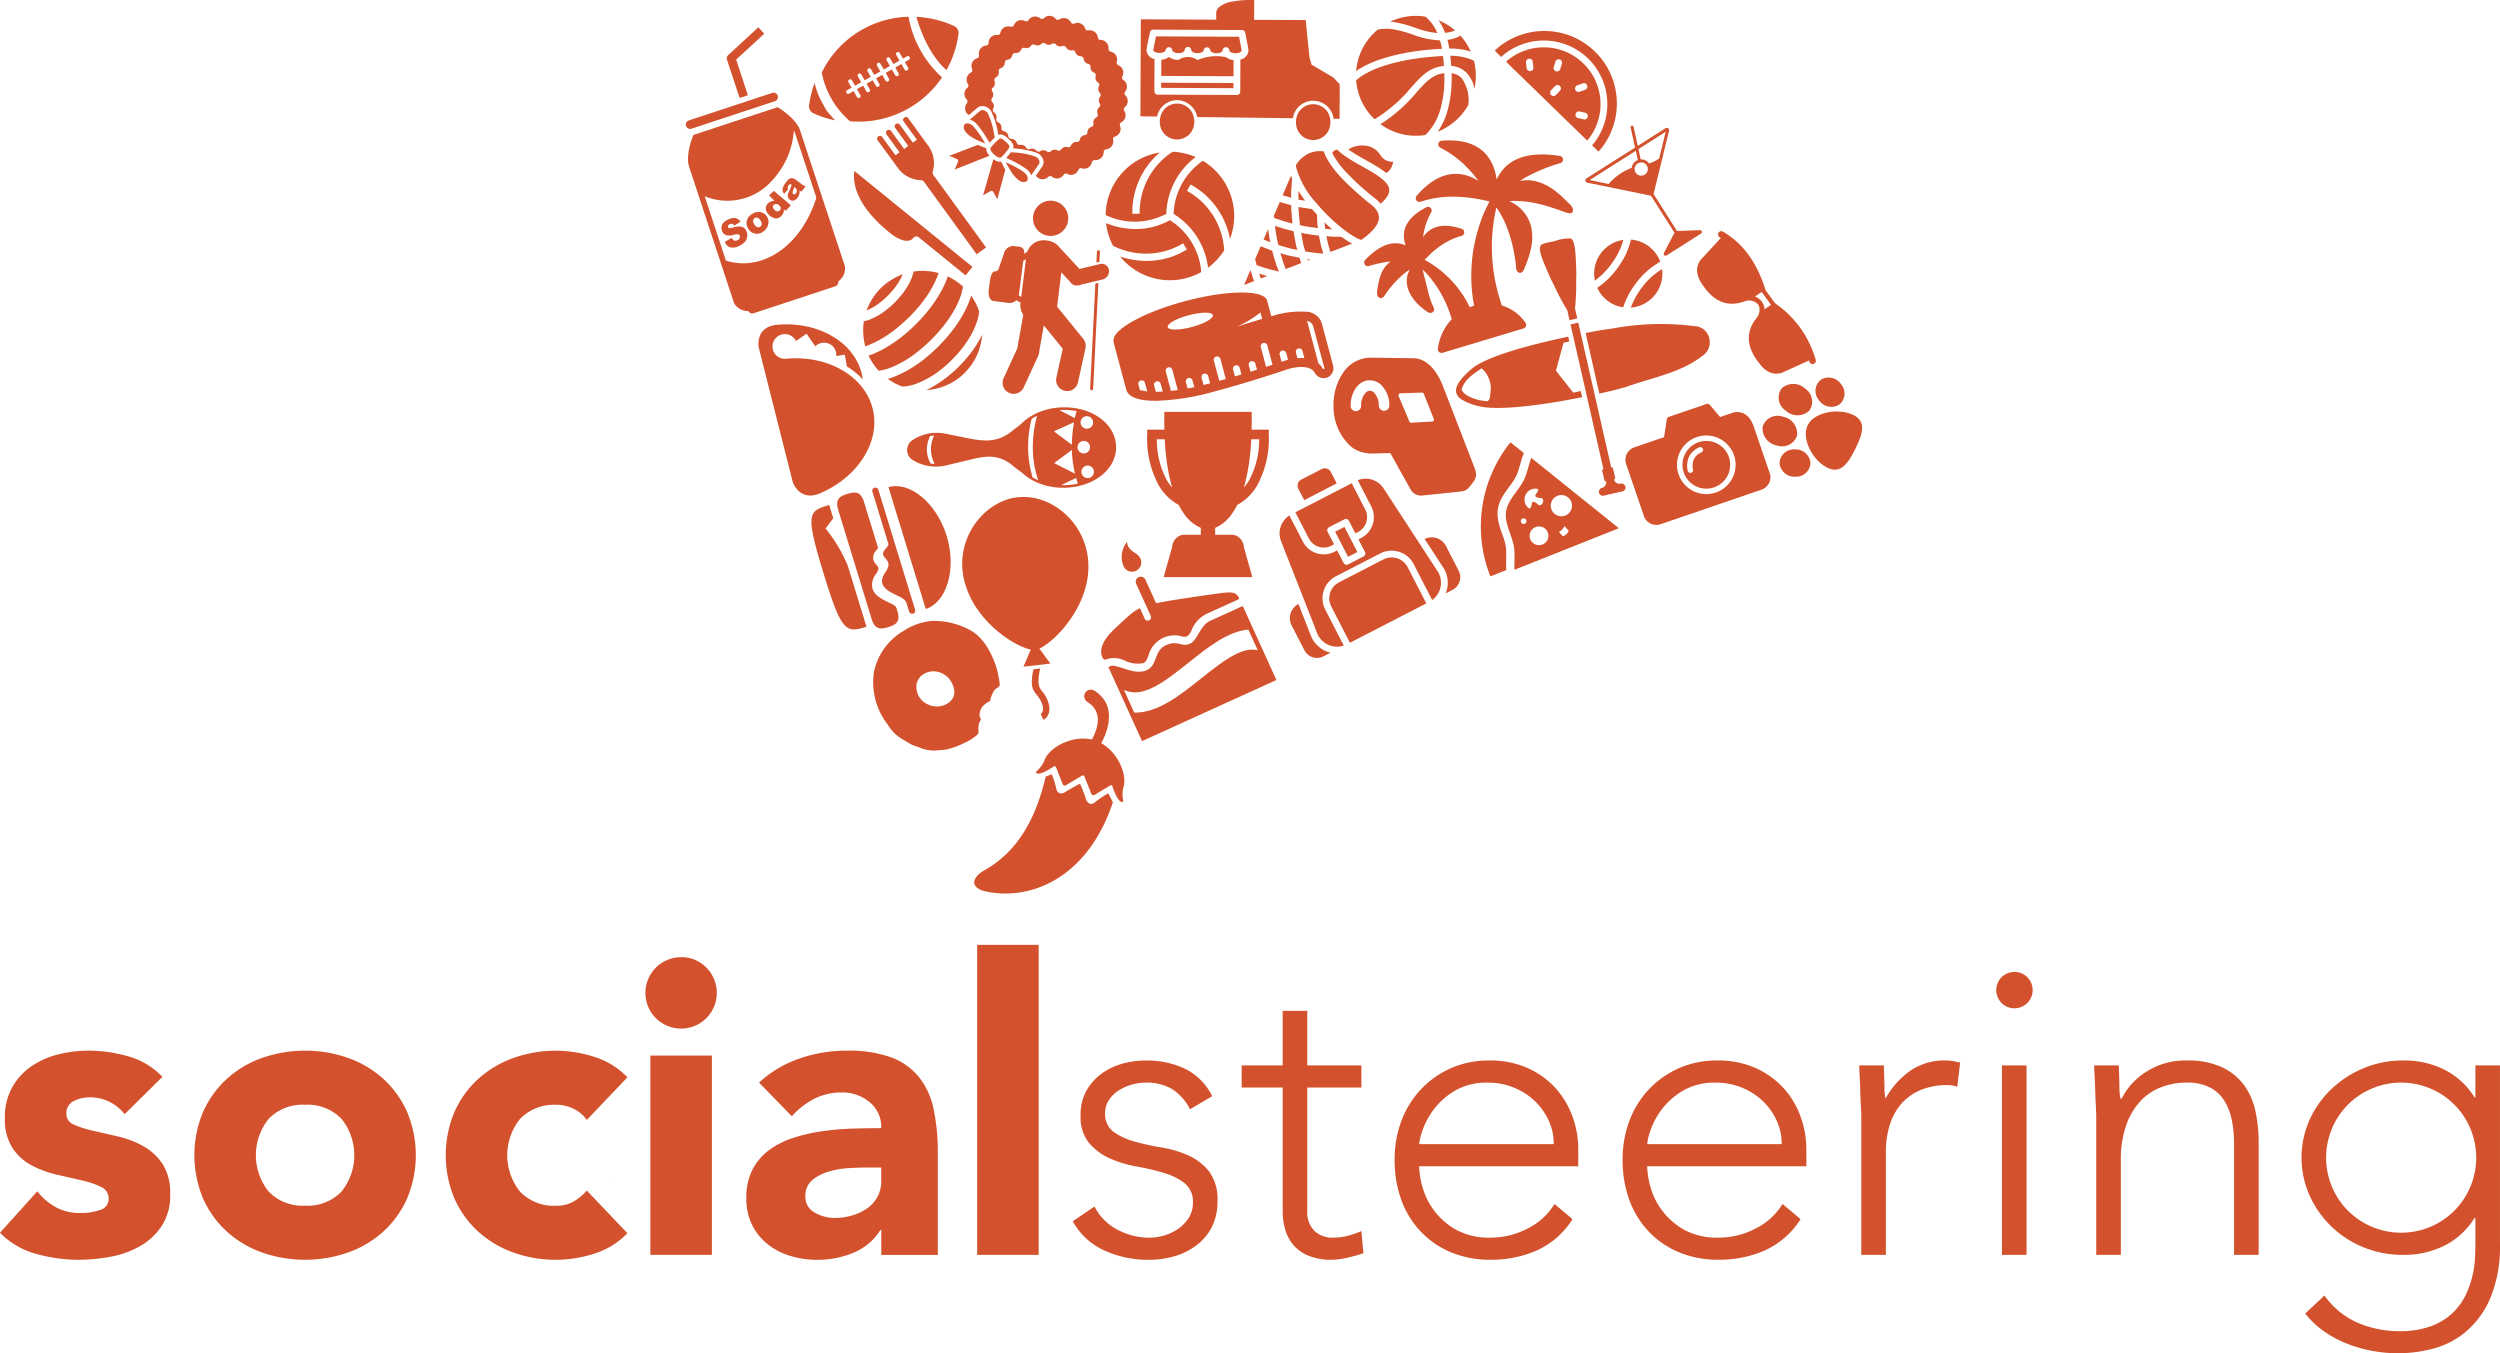 <svg id="logo_social-steering" xmlns="http://www.w3.org/2000/svg" xmlns:xlink="http://www.w3.org/1999/xlink" width="362.744" height="196.357" viewBox="0 0 362.744 196.357">
  <defs>
    <clipPath id="clip-path">
      <rect id="Rectangle_67" data-name="Rectangle 67" width="362.744" height="196.357" fill="none"/>
    </clipPath>
  </defs>
  <g id="Group_816" data-name="Group 816" clip-path="url(#clip-path)">
    <path id="Path_1119" data-name="Path 1119" d="M168.441,325.289l.009,0c-.5-.148-.181-.039-.009,0" transform="translate(-79.606 -153.934)" fill="#df002b"/>
    <path id="Path_1120" data-name="Path 1120" d="M460.1,257.16c-.13-.037-.052-.014,0,0" transform="translate(-217.748 -121.712)" fill="#d3522d"/>
    <path id="Path_1121" data-name="Path 1121" d="M469.844,256.1h0c-.15-.044-.054-.012,0,0" transform="translate(-222.355 -121.211)" fill="#d3522d"/>
    <path id="Path_1122" data-name="Path 1122" d="M452.779,284.767c-.13-.037-.052-.014,0,0" transform="translate(-214.281 -134.78)" fill="#d3522d"/>
    <path id="Path_1123" data-name="Path 1123" d="M462.52,283.71h0c-.15-.044-.054-.012,0,0" transform="translate(-218.889 -134.279)" fill="#d3522d"/>
    <path id="Path_1124" data-name="Path 1124" d="M20.795,303.318a13.654,13.654,0,0,0-3.629-1.4q-1.934-.446-3.629-.833a14.522,14.522,0,0,1-2.8-.893,1.657,1.657,0,0,1-1.1-1.576,1.9,1.9,0,0,1,1.071-1.845,4.866,4.866,0,0,1,2.2-.535,6.319,6.319,0,0,1,5.177,2.439l5.474-5.415a10.71,10.71,0,0,0-4.939-2.975,20.947,20.947,0,0,0-5.772-.833,17.88,17.88,0,0,0-4.462.565,11.857,11.857,0,0,0-3.9,1.755,9.152,9.152,0,0,0-2.737,3.034,8.817,8.817,0,0,0-1.041,4.4,7.71,7.71,0,0,0,1.1,4.373,7.588,7.588,0,0,0,2.8,2.529,14.983,14.983,0,0,0,3.63,1.339q1.932.446,3.629.833a12.074,12.074,0,0,1,2.8.952,1.813,1.813,0,0,1,1.1,1.7,1.645,1.645,0,0,1-1.25,1.636,8.269,8.269,0,0,1-2.8.446,7.454,7.454,0,0,1-3.54-.8,8.979,8.979,0,0,1-2.767-2.35L0,315.872a11.431,11.431,0,0,0,5.236,3.064,22.749,22.749,0,0,0,6.128.863,25.462,25.462,0,0,0,4.7-.446,13.428,13.428,0,0,0,4.284-1.547,9.35,9.35,0,0,0,3.124-2.916,8.1,8.1,0,0,0,1.22-4.611,7.724,7.724,0,0,0-1.1-4.373,8.138,8.138,0,0,0-2.8-2.588" transform="translate(0 -137.008)" fill="#d3522d"/>
    <path id="Path_1125" data-name="Path 1125" d="M81.009,293.589a15.124,15.124,0,0,0-5.117-3.065,18.937,18.937,0,0,0-12.555,0,15.114,15.114,0,0,0-5.117,3.065,14.385,14.385,0,0,0-3.421,4.79,16.246,16.246,0,0,0,0,12.495,14.36,14.36,0,0,0,3.421,4.79,15.1,15.1,0,0,0,5.117,3.064,18.936,18.936,0,0,0,12.555,0,15.115,15.115,0,0,0,5.117-3.064,14.376,14.376,0,0,0,3.421-4.79,16.246,16.246,0,0,0,0-12.495,14.4,14.4,0,0,0-3.421-4.79m-6.129,16.333a6.82,6.82,0,0,1-5.266,2.023,6.819,6.819,0,0,1-5.266-2.023,8.418,8.418,0,0,1,0-10.591,6.825,6.825,0,0,1,5.266-2.023,6.825,6.825,0,0,1,5.266,2.023,8.418,8.418,0,0,1,0,10.591" transform="translate(-25.347 -137.008)" fill="#d3522d"/>
    <path id="Path_1126" data-name="Path 1126" d="M138.867,297.308a5.431,5.431,0,0,1,2.559.625,5.02,5.02,0,0,1,1.844,1.577l5.891-6.188a11.4,11.4,0,0,0-4.909-3,18.467,18.467,0,0,0-5.385-.863,18.233,18.233,0,0,0-6.277,1.071,15.114,15.114,0,0,0-5.117,3.065,14.387,14.387,0,0,0-3.421,4.79,16.246,16.246,0,0,0,0,12.495,14.368,14.368,0,0,0,3.421,4.79,15.1,15.1,0,0,0,5.117,3.064,18.221,18.221,0,0,0,6.277,1.071,18.465,18.465,0,0,0,5.385-.863,11.375,11.375,0,0,0,4.909-3l-5.891-6.188a7.824,7.824,0,0,1-1.844,1.547,4.813,4.813,0,0,1-2.559.654,6.819,6.819,0,0,1-5.266-2.023,8.418,8.418,0,0,1,0-10.591,6.825,6.825,0,0,1,5.266-2.023" transform="translate(-58.126 -137.008)" fill="#d3522d"/>
    <rect id="Rectangle_62" data-name="Rectangle 62" width="8.925" height="28.917" transform="translate(94.366 153.16)" fill="#d3522d"/>
    <path id="Path_1127" data-name="Path 1127" d="M183,263.7a5.181,5.181,0,1,0,3.659,1.517A4.986,4.986,0,0,0,183,263.7" transform="translate(-84.168 -124.816)" fill="#d3522d"/>
    <path id="Path_1128" data-name="Path 1128" d="M230.69,293.321a9.385,9.385,0,0,0-4.046-2.886,18.043,18.043,0,0,0-6.456-.982,20.833,20.833,0,0,0-6.9,1.16,16.366,16.366,0,0,0-5.831,3.48l4.76,4.88a10.965,10.965,0,0,1,3.243-2.529,8.735,8.735,0,0,1,4.016-.922,6.117,6.117,0,0,1,4.016,1.4,4.641,4.641,0,0,1,1.7,3.778q-1.845,0-4.016.06a40.216,40.216,0,0,0-4.344.357,26.311,26.311,0,0,0-4.194.922,12.428,12.428,0,0,0-3.6,1.755,8.255,8.255,0,0,0-2.5,2.856,8.862,8.862,0,0,0-.922,4.224,8.534,8.534,0,0,0,.833,3.868,8.178,8.178,0,0,0,2.261,2.8,9.839,9.839,0,0,0,3.3,1.7,13.433,13.433,0,0,0,3.9.565,13.607,13.607,0,0,0,5.206-1.011,8.394,8.394,0,0,0,3.957-3.332h.119v3.629H233.4v-14.7a30.693,30.693,0,0,0-.6-6.4,11.117,11.117,0,0,0-2.112-4.671m-5.5,14.994a4.808,4.808,0,0,1-.565,2.38,4.9,4.9,0,0,1-1.517,1.666,7.539,7.539,0,0,1-2.171,1.012,8.979,8.979,0,0,1-2.529.357,5.72,5.72,0,0,1-2.856-.774,2.55,2.55,0,0,1-1.368-2.38,2.881,2.881,0,0,1,.982-2.32,6.49,6.49,0,0,1,2.38-1.249,12.838,12.838,0,0,1,2.916-.506q1.518-.089,2.529-.09h2.2Z" transform="translate(-97.322 -137.008)" fill="#d3522d"/>
    <rect id="Rectangle_63" data-name="Rectangle 63" width="8.925" height="44.982" transform="translate(141.786 137.095)" fill="#d3522d"/>
    <path id="Path_1129" data-name="Path 1129" d="M312.316,305.94a15.9,15.9,0,0,0-3.927-1.16,36.4,36.4,0,0,1-3.927-.863,9.339,9.339,0,0,1-3-1.4,3.165,3.165,0,0,1-1.22-2.737,3.311,3.311,0,0,1,.565-1.9,4.842,4.842,0,0,1,1.4-1.369,7.029,7.029,0,0,1,1.875-.833,7.252,7.252,0,0,1,1.993-.3,7.18,7.18,0,0,1,3.957.982,7.566,7.566,0,0,1,2.528,2.886l3.213-1.9a8.67,8.67,0,0,0-3.838-3.927,12.834,12.834,0,0,0-5.861-1.249,12.286,12.286,0,0,0-3.391.476,9.415,9.415,0,0,0-3,1.458,7.672,7.672,0,0,0-2.172,2.469,7.072,7.072,0,0,0-.833,3.511,6.047,6.047,0,0,0,1.22,4.046,8.452,8.452,0,0,0,3,2.232,16.824,16.824,0,0,0,3.927,1.19,35.947,35.947,0,0,1,3.927.922,9.076,9.076,0,0,1,3.005,1.487,3.4,3.4,0,0,1,1.219,2.856,3.964,3.964,0,0,1-.565,2.113,5.516,5.516,0,0,1-1.458,1.576,6.9,6.9,0,0,1-2.023,1.011,7.458,7.458,0,0,1-2.261.358,9.819,9.819,0,0,1-4.641-1.16,7.682,7.682,0,0,1-3.332-3.362l-3.153,2.142a9.883,9.883,0,0,0,4.551,4.225,15.278,15.278,0,0,0,6.515,1.368,12.988,12.988,0,0,0,3.748-.535,9.845,9.845,0,0,0,3.184-1.607,7.7,7.7,0,0,0,2.2-2.648,8.093,8.093,0,0,0,.8-3.719,6.737,6.737,0,0,0-1.22-4.314,8.04,8.04,0,0,0-3.005-2.321" transform="translate(-139.887 -138.292)" fill="#d3522d"/>
    <path id="Path_1130" data-name="Path 1130" d="M357.462,311.131a8.245,8.245,0,0,1-2.053.268,3.777,3.777,0,0,1-2.8-1.012,3.859,3.859,0,0,1-1.011-2.856V289.621h7.854v-3.213H351.6v-7.914h-3.57v7.914h-5.95v3.213h5.95v17.909a9.512,9.512,0,0,0,.387,2.767,5.951,5.951,0,0,0,1.22,2.231,5.8,5.8,0,0,0,2.2,1.518,8.556,8.556,0,0,0,3.272.565,10.612,10.612,0,0,0,2.321-.3,21.181,21.181,0,0,0,2.321-.654l-.3-3.213a13.126,13.126,0,0,1-1.993.685" transform="translate(-161.918 -131.821)" fill="#d3522d"/>
    <path id="Path_1131" data-name="Path 1131" d="M407.574,296.182a12.212,12.212,0,0,0-4.046-2.915,13.263,13.263,0,0,0-5.564-1.1,13.584,13.584,0,0,0-5.533,1.1,13.414,13.414,0,0,0-4.343,3.035,13.632,13.632,0,0,0-2.856,4.551,15.693,15.693,0,0,0-1.012,5.712,16.754,16.754,0,0,0,.981,5.861,13.189,13.189,0,0,0,2.827,4.582,12.872,12.872,0,0,0,4.4,3,14.65,14.65,0,0,0,5.712,1.071,16.38,16.38,0,0,0,6.753-1.368,12.024,12.024,0,0,0,5.147-4.522l-2.618-2.2a9.535,9.535,0,0,1-3.927,3.57,11.483,11.483,0,0,1-5.3,1.309,9.931,9.931,0,0,1-5.147-1.19,10.363,10.363,0,0,1-3.183-2.856,10.192,10.192,0,0,1-1.636-3.422,12.189,12.189,0,0,1-.446-2.886h23.085v-2.5a13.818,13.818,0,0,0-.833-4.7,12.367,12.367,0,0,0-2.469-4.135M387.79,304.3a7.923,7.923,0,0,1,.476-1.993,10.873,10.873,0,0,1,1.606-3,10.611,10.611,0,0,1,3.064-2.737,9.1,9.1,0,0,1,4.85-1.19,9.769,9.769,0,0,1,3.718.714,9.608,9.608,0,0,1,3.035,1.933,9.256,9.256,0,0,1,2.023,2.827,8.13,8.13,0,0,1,.744,3.451Z" transform="translate(-181.864 -138.292)" fill="#d3522d"/>
    <path id="Path_1132" data-name="Path 1132" d="M470.387,296.182a12.209,12.209,0,0,0-4.046-2.915,13.266,13.266,0,0,0-5.564-1.1,13.582,13.582,0,0,0-5.533,1.1A13.413,13.413,0,0,0,450.9,296.3a13.632,13.632,0,0,0-2.856,4.551,15.715,15.715,0,0,0-1.011,5.712,16.753,16.753,0,0,0,.981,5.861,13.2,13.2,0,0,0,2.827,4.582,12.875,12.875,0,0,0,4.4,3,14.651,14.651,0,0,0,5.712,1.071,16.38,16.38,0,0,0,6.753-1.368,12.027,12.027,0,0,0,5.147-4.522l-2.618-2.2a9.534,9.534,0,0,1-3.927,3.57,11.485,11.485,0,0,1-5.3,1.309,9.93,9.93,0,0,1-5.147-1.19,10.357,10.357,0,0,1-3.183-2.856,10.191,10.191,0,0,1-1.636-3.422,12.2,12.2,0,0,1-.446-2.886H473.69v-2.5a13.829,13.829,0,0,0-.833-4.7,12.359,12.359,0,0,0-2.469-4.135M450.6,304.3a7.932,7.932,0,0,1,.476-1.993,10.872,10.872,0,0,1,1.606-3,10.61,10.61,0,0,1,3.064-2.737,9.1,9.1,0,0,1,4.849-1.19,9.771,9.771,0,0,1,3.718.714,9.608,9.608,0,0,1,3.035,1.933,9.257,9.257,0,0,1,2.023,2.827,8.129,8.129,0,0,1,.744,3.451Z" transform="translate(-211.595 -138.292)" fill="#d3522d"/>
    <path id="Path_1133" data-name="Path 1133" d="M524.775,292.166a8.706,8.706,0,0,0-5.236,1.547,12.2,12.2,0,0,0-3.511,3.986,9.336,9.336,0,0,1-.149-1.844q-.03-1.428-.089-2.975h-3.57q0,.536.059,1.517t.09,2.112q.029,1.131.089,2.231t.06,1.874v19.754h3.57V305.375a12.886,12.886,0,0,1,.536-3.778,8.59,8.59,0,0,1,1.636-3.064,7.56,7.56,0,0,1,2.8-2.053,9.947,9.947,0,0,1,4.016-.744,4.346,4.346,0,0,1,1.368.238l.417-3.51c-.357-.08-.705-.149-1.041-.209a5.985,5.985,0,0,0-1.041-.089" transform="translate(-242.45 -138.292)" fill="#d3522d"/>
    <rect id="Rectangle_64" data-name="Rectangle 64" width="3.57" height="27.489" transform="translate(290.476 154.588)" fill="#d3522d"/>
    <path id="Path_1134" data-name="Path 1134" d="M552.518,267.763a2.641,2.641,0,1,0,1.9.774,2.588,2.588,0,0,0-1.9-.774" transform="translate(-260.257 -126.741)" fill="#d3522d"/>
    <path id="Path_1135" data-name="Path 1135" d="M598.76,295.824a8.434,8.434,0,0,0-3.183-2.648,11.728,11.728,0,0,0-5.236-1.012,10.4,10.4,0,0,0-5.831,1.636,9.636,9.636,0,0,0-3.57,3.9h-.179a9.332,9.332,0,0,1-.149-1.844q-.031-1.428-.089-2.975h-3.57q0,.535.059,1.517t.09,2.112q.029,1.131.089,2.232t.059,1.874v19.754h3.57V306.623a14.96,14.96,0,0,1,.744-4.968,10.08,10.08,0,0,1,2.023-3.511,8,8,0,0,1,3.034-2.082,10.161,10.161,0,0,1,3.719-.685,7.138,7.138,0,0,1,3.481.744,5.454,5.454,0,0,1,2.082,1.993,8.611,8.611,0,0,1,1.041,2.826,17.48,17.48,0,0,1,.3,3.243v16.184h3.57V304.006a21.534,21.534,0,0,0-.447-4.4,9.965,9.965,0,0,0-1.606-3.778" transform="translate(-273.09 -138.291)" fill="#d3522d"/>
    <path id="Path_1136" data-name="Path 1136" d="M659.3,292.879v4.641h-.119a10.96,10.96,0,0,0-4.194-3.927,12.914,12.914,0,0,0-6.218-1.428,14.552,14.552,0,0,0-5.712,1.13,15.3,15.3,0,0,0-4.67,3.035,14.239,14.239,0,0,0-3.154,4.462,13.493,13.493,0,0,0,0,10.948,14.545,14.545,0,0,0,7.824,7.527,14.859,14.859,0,0,0,5.712,1.1,12.907,12.907,0,0,0,6.218-1.428,10.955,10.955,0,0,0,4.194-3.927h.119v3.808q0,.774-.06,2.023a14.825,14.825,0,0,1-.387,2.648,13.3,13.3,0,0,1-1.011,2.8,8.991,8.991,0,0,1-1.9,2.559,9.172,9.172,0,0,1-3.094,1.874,13.025,13.025,0,0,1-4.612.714,14.984,14.984,0,0,1-6.069-1.249,11.366,11.366,0,0,1-4.76-3.927l-2.8,2.618a12.821,12.821,0,0,0,2.528,2.439,15.551,15.551,0,0,0,3.243,1.815,19.465,19.465,0,0,0,3.778,1.131,21.364,21.364,0,0,0,4.076.387,20.671,20.671,0,0,0,4.641-.6,12.364,12.364,0,0,0,4.789-2.321,13.067,13.067,0,0,0,3.719-4.879,19.544,19.544,0,0,0,1.487-8.27v-25.7Zm-.744,17.642a10.817,10.817,0,0,1-5.772,5.771,10.92,10.92,0,0,1-8.508,0,10.822,10.822,0,0,1-5.772-5.771,10.921,10.921,0,0,1,0-8.509,10.825,10.825,0,0,1,5.772-5.772,10.92,10.92,0,0,1,8.508,0,10.82,10.82,0,0,1,5.772,5.772,10.921,10.921,0,0,1,0,8.509" transform="translate(-300.127 -138.291)" fill="#d3522d"/>
    <path id="Path_1137" data-name="Path 1137" d="M280.665,61.049l.285.035a2.5,2.5,0,0,1,1.213.495,1.152,1.152,0,0,1,.213.181l.006.006a2.779,2.779,0,0,1,.21.228l2.958,3.2,2.987-.712a1.046,1.046,0,0,1,1.29.855,1.24,1.24,0,0,1-.921,1.383l-3.139.748a1.222,1.222,0,0,1-.6.123,1.04,1.04,0,0,1-.948-.5l-1.3-1.406-.614,4.985,3.8,4.668a1.509,1.509,0,0,1,.343.876,1.612,1.612,0,0,1-.029.5l-1.085,4.94a1.6,1.6,0,0,1-3.134-.688l.922-4.2-2.744-3.37-.663,3.716a1.589,1.589,0,0,1-.145.669l-2.11,4.6a1.6,1.6,0,0,1-2.916-1.339l1.982-4.317.867-4.866a2.508,2.508,0,0,1-.4-1.693l.009-.075-.614-.368a1.351,1.351,0,0,1-1.14.4l-2.14-.274c-.738-.094-.833-1.115-.687-1.845.121-.608.134-2.392.836-2.457a.575.575,0,0,0,.547-.339l.775-2.225a1.412,1.412,0,0,1,1.444-1.116l.844.108a.782.782,0,0,1,.675.874l-.02.152.452-.3a2.531,2.531,0,0,1,2.682-1.654m-3.551,8.206.677-5.491-.39.261-.633,4.935c0,.027-.007.053-.013.08Zm11.208-6.777h0a.213.213,0,0,0-.228.2l-.078,1.585.44-.105.072-1.449a.224.224,0,0,0-.206-.232m-.457,4.84-.756,15.259a.224.224,0,0,0,.206.232.213.213,0,0,0,.228-.2l.762-15.394ZM280.9,55.33a2.557,2.557,0,1,1-2.049,2.979A2.557,2.557,0,0,1,280.9,55.33" transform="translate(-128.922 -26.169)" fill="#d3522d" fill-rule="evenodd"/>
    <path id="Path_1138" data-name="Path 1138" d="M360.764,173.319a4.088,4.088,0,0,1-2.36-2.329l-1.8-4.586a2.317,2.317,0,0,0-.989,3.113l1.852,3.593a2.064,2.064,0,0,0,2.777.888l1.027-.529a4.143,4.143,0,0,1-.508-.151" transform="translate(-168.203 -78.764)" fill="#d3522d"/>
    <rect id="Rectangle_65" data-name="Rectangle 65" width="1.517" height="4.098" transform="translate(193.727 77.149) rotate(-27.266)" fill="#d3522d"/>
    <path id="Path_1139" data-name="Path 1139" d="M374.075,153.86l-6.447,3.323a2.61,2.61,0,0,0-1.123,3.512l2.709,5.256,11.082-5.711-2.709-5.256a2.61,2.61,0,0,0-3.512-1.123" transform="translate(-173.342 -72.69)" fill="#d3522d"/>
    <path id="Path_1140" data-name="Path 1140" d="M362.1,142.2l.389-.2-.939-1.821a.491.491,0,0,1,.211-.66l2.22-1.144a.49.49,0,0,1,.66.211l.939,1.821.39-.2a2.425,2.425,0,0,0,1.043-3.262l-1.963-3.809-.857.442-6.459,3.329-.859.443,1.963,3.809A2.425,2.425,0,0,0,362.1,142.2" transform="translate(-168.921 -63.018)" fill="#d3522d"/>
    <path id="Path_1141" data-name="Path 1141" d="M375.443,145.291l-7.822-12a3.093,3.093,0,0,0-3.749-1.187l1.957,3.8a3.406,3.406,0,0,1-1.466,4.583l-.39.2.939,1.822a.49.49,0,0,1-.211.66l-2.22,1.144a.49.49,0,0,1-.66-.211l-.939-1.821-.389.2a3.405,3.405,0,0,1-4.583-1.466l-1.957-3.8a3.093,3.093,0,0,0-1.207,3.74l5.231,13.334a3.093,3.093,0,0,0,3.867,1.805l-2.69-5.219a3.592,3.592,0,0,1,1.546-4.833l6.447-3.323a3.592,3.592,0,0,1,4.832,1.546l2.69,5.219a3.093,3.093,0,0,0,.772-4.2" transform="translate(-166.864 -62.424)" fill="#d3522d"/>
    <path id="Path_1142" data-name="Path 1142" d="M392.487,148.273l2.69,4.126a4.027,4.027,0,0,1,.355,3.774l1.009-.52a2.064,2.064,0,0,0,.888-2.777l-1.852-3.593a2.317,2.317,0,0,0-3.09-1.009" transform="translate(-185.777 -70.067)" fill="#d3522d"/>
    <path id="Path_1143" data-name="Path 1143" d="M362.31,129.557a.989.989,0,0,0-1.331-.426l-2.958,1.525a.989.989,0,0,0-.426,1.331l.851,1.652,4.715-2.43Z" transform="translate(-169.209 -61.07)" fill="#d3522d"/>
    <path id="Path_1144" data-name="Path 1144" d="M409.36,141.312l2.315-.922c-.112-1.235.086-2.484-.1-3.508-.23-1.518-1.419-3.3-1.137-5.321.319-2.016,1.977-3.379,2.639-4.765.481-.943.654-2.222,1.14-3.386l-1.945-1.555a19.539,19.539,0,0,0-2.914,19.458" transform="translate(-193.106 -57.677)" fill="#d3522d"/>
    <path id="Path_1145" data-name="Path 1145" d="M417.464,129.382c-.8,1.575-2.344,2.89-2.572,4.553-.265,1.657.828,3.358,1.136,5.1.169,1.107.031,2.284.087,3.346l15.14-6.027-12.711-10.207c-.377,1.012-.586,2.2-1.08,3.236m6.494,7.309c-.087.543-.811.848-.811.848l-.592-.645a1.949,1.949,0,0,0,.811-.848Zm-4.487,2.107a1.36,1.36,0,1,1,1.546-1.145,1.361,1.361,0,0,1-1.546,1.145m3.672-7.243a1.541,1.541,0,1,1-1.752,1.3,1.541,1.541,0,0,1,1.752-1.3m-5.3,3.825a.407.407,0,1,1-.343-.463.407.407,0,0,1,.343.463m1.542-4.759c.36.126.067.449-.184.827-.123.185-.084.3.126.405a2.348,2.348,0,0,0,.665.121c.244.015.362.374.229.681s-.476.467-.654.3a2.321,2.321,0,0,0-.543-.4c-.217-.085-.33-.033-.382.184-.1.441-.141.876-.479.7a1.588,1.588,0,0,1,1.221-2.813" transform="translate(-196.362 -59.709)" fill="#d3522d"/>
    <path id="Path_1146" data-name="Path 1146" d="M240.769,77.612a9,9,0,0,0-1.936,2.98c-.029.075-.067.147-.094.224l.113-.044a7.649,7.649,0,0,0,1.523-.863,11.6,11.6,0,0,0,1.453-1.238c.144-.143.281-.289.414-.436a10.73,10.73,0,0,0,1.013-1.3,7.4,7.4,0,0,0,.618-1.12c.018-.041.039-.083.056-.124s.031-.076.045-.113a9.284,9.284,0,0,0-3.2,2.03" transform="translate(-113.003 -35.775)" fill="#d3522d"/>
    <path id="Path_1147" data-name="Path 1147" d="M262.538,93.58q-.367.585-.8,1.161-.484.645-1.044,1.27c-.241.269-.488.535-.748.795-.223.223-.45.437-.68.646a17.994,17.994,0,0,1-2.506,1.918,14.207,14.207,0,0,1-1.563.864,8.588,8.588,0,0,0,5.6-2.519c.072-.072.136-.151.205-.225a8.574,8.574,0,0,0,.952-1.23,7.988,7.988,0,0,0,.956-2.039,8.9,8.9,0,0,0,.236-.913c.058-.286.1-.575.132-.866.008-.082.023-.163.028-.245-.048.1-.1.2-.155.3q-.278.54-.616,1.081" transform="translate(-120.794 -43.64)" fill="#d3522d"/>
    <path id="Path_1148" data-name="Path 1148" d="M253.923,90.708c.186-.186.366-.377.541-.567a17.4,17.4,0,0,0,1.172-1.411,14.96,14.96,0,0,0,.842-1.265,12.423,12.423,0,0,0,.611-1.162,10.124,10.124,0,0,0,.4-.979c.012-.035.021-.068.032-.1a7.183,7.183,0,0,0,.251-1,5.246,5.246,0,0,0,.067-.539c-.038-.111-.084-.218-.126-.327-.1-.254-.207-.5-.329-.746s-.256-.482-.4-.713c-.1-.159-.2-.316-.314-.469-.065.232-.151.472-.238.714-.027.076-.046.149-.075.225-.11.285-.236.574-.373.865-.182.386-.392.775-.618,1.166-.239.412-.5.825-.78,1.237-.311.45-.652.9-1.013,1.34-.406.5-.842.989-1.3,1.469-.109.113-.214.229-.326.341-.476.476-.965.923-1.462,1.343a17.869,17.869,0,0,1-4.956,3.071c-.32.123-.634.228-.939.313.035.025.073.047.108.073a8.379,8.379,0,0,0,1.822.975c.06.023.117.05.177.071a6.186,6.186,0,0,0,1.851-.357,13.432,13.432,0,0,0,4.183-2.467c.409-.342.811-.706,1.2-1.1" transform="translate(-115.768 -38.541)" fill="#d3522d"/>
    <path id="Path_1149" data-name="Path 1149" d="M244.494,81.325l.045-.047c.49-.493.949-1,1.375-1.513.374-.452.724-.908,1.041-1.366.29-.419.55-.837.787-1.253.225-.394.427-.785.6-1.17.087-.193.173-.387.246-.577.06-.155.115-.31.165-.463l-.067-.016a8.691,8.691,0,0,0-1.462-.256c-.258-.023-.517-.039-.777-.039a8.706,8.706,0,0,0-1.339.1,5.064,5.064,0,0,1-.295,1c-.006.015-.009.029-.015.044a8.228,8.228,0,0,1-.572,1.121,11.325,11.325,0,0,1-.933,1.318,13.437,13.437,0,0,1-.905,1c-.2.2-.406.389-.614.572a10.315,10.315,0,0,1-2.829,1.838,5.109,5.109,0,0,1-1.048.31c-.026.165-.034.331-.051.5a8.758,8.758,0,0,0,.013,1.8q.047.425.136.844c.035.167.064.336.11.5.153-.05.308-.1.463-.165a15.7,15.7,0,0,0,3.95-2.342,22.266,22.266,0,0,0,1.975-1.753" transform="translate(-112.561 -35.322)" fill="#d3522d"/>
    <path id="Path_1150" data-name="Path 1150" d="M246.185,87.249a22.1,22.1,0,0,0,2.123-1.848c.042-.042.086-.08.128-.122.462-.462.9-.937,1.3-1.418.384-.455.737-.916,1.064-1.378.3-.423.569-.846.815-1.268.232-.4.443-.793.623-1.183.106-.229.2-.456.29-.679.055-.143.1-.283.15-.422a7.115,7.115,0,0,0,.26-1.021c.017-.1.035-.206.047-.305-.156-.143-.318-.278-.482-.408a8.592,8.592,0,0,0-.8-.554,8.5,8.5,0,0,0-.916-.5l0,0,0,.005c-.053.159-.11.32-.172.48-.079.2-.171.412-.264.619q-.258.578-.587,1.167-.347.621-.765,1.245c-.3.45-.63.9-.982,1.342q-.589.744-1.263,1.467c-.182.194-.363.388-.553.578-.385.385-.781.747-1.18,1.1a20.669,20.669,0,0,1-3.224,2.335,14.441,14.441,0,0,1-2.014.982q-.243.093-.485.174c.111.239.235.469.366.7.14.242.294.476.458.7s.342.455.532.67c.037.043.071.087.11.129a7.262,7.262,0,0,0,1.748-.457,15.369,15.369,0,0,0,3.675-2.125" transform="translate(-113.267 -36.04)" fill="#d3522d"/>
    <path id="Path_1151" data-name="Path 1151" d="M244.23,56.612a.553.553,0,0,1,.434.116l6.8,5.523,1-1.231L235.336,47.107c-.236,1.4-.074,4.738,5.09,8.933,1.374,1.116,2.254,1.257,2.749,1.179a1.071,1.071,0,0,0,.678-.361.551.551,0,0,1,.377-.245" transform="translate(-111.362 -22.297)" fill="#d3522d"/>
    <path id="Path_1152" data-name="Path 1152" d="M385.794,9.6h-.128a12.424,12.424,0,0,1-3.847-.84A17.016,17.016,0,0,0,378.979,8a6.153,6.153,0,0,0-2.223.047q-.316.261-.609.555a8.633,8.633,0,0,0-2.52,5.458c2.506-1.774,7.036-2.967,12.451-3.231a11.429,11.429,0,0,0-.285-1.227" transform="translate(-176.85 -3.75)" fill="#d3522d"/>
    <path id="Path_1153" data-name="Path 1153" d="M386.585,6.086a12.552,12.552,0,0,0,3.261.779,7.34,7.34,0,0,0-.37-.736,6.1,6.1,0,0,0-1.369-1.643,8.779,8.779,0,0,0-1.377-.108A8.665,8.665,0,0,0,383,5.215q.281.022.569.064a17.8,17.8,0,0,1,3.019.806" transform="translate(-181.285 -2.072)" fill="#d3522d"/>
    <path id="Path_1154" data-name="Path 1154" d="M399.042,11.685a9.836,9.836,0,0,1,3.112.439A8.681,8.681,0,0,0,400.642,9.8a2.644,2.644,0,0,1-.44.251,4.908,4.908,0,0,1-1.433.37,12.743,12.743,0,0,1,.272,1.259" transform="translate(-188.751 -4.641)" fill="#d3522d"/>
    <path id="Path_1155" data-name="Path 1155" d="M376.3,24.607a21.4,21.4,0,0,0,5.292-4.593c1.453-1.631,2.624-2.946,4.765-3.144q-.049-.7-.135-1.438c-5.72.268-10.516,1.62-12.6,3.531a8.63,8.63,0,0,0,2.522,5.492c.052.052.1.1.156.152" transform="translate(-176.847 -7.304)" fill="#d3522d"/>
    <path id="Path_1156" data-name="Path 1156" d="M397.278,7.409A4.154,4.154,0,0,0,398.6,7.1c.036-.016.069-.033.1-.05a8.636,8.636,0,0,0-2.385-1.462c.132.187.258.382.375.585a8.682,8.682,0,0,1,.582,1.232" transform="translate(-187.591 -2.646)" fill="#d3522d"/>
    <path id="Path_1157" data-name="Path 1157" d="M399.689,16.841a3.493,3.493,0,0,1,2.331,1.109,4.645,4.645,0,0,1,1.046,2.19,8.785,8.785,0,0,0-.079-4.052,7.729,7.729,0,0,0-3.431-.71q.085.749.133,1.464" transform="translate(-189.123 -7.278)" fill="#d3522d"/>
    <path id="Path_1158" data-name="Path 1158" d="M385.553,22.955a22.544,22.544,0,0,1-5.227,4.607,8.631,8.631,0,0,0,5.14,1.68,8.779,8.779,0,0,0,1.377-.108,8.387,8.387,0,0,0,2.188-3.788,16.877,16.877,0,0,0,.552-5.18c-1.7.178-2.654,1.245-4.031,2.79" transform="translate(-180.021 -9.545)" fill="#d3522d"/>
    <path id="Path_1159" data-name="Path 1159" d="M396.108,28.655a8.759,8.759,0,0,0,4.445-3.9,5.609,5.609,0,0,0-.943-3.823,2.4,2.4,0,0,0-1.5-.754,17.882,17.882,0,0,1-.595,5.467,10.186,10.186,0,0,1-1.405,3.008" transform="translate(-187.491 -9.552)" fill="#d3522d"/>
    <path id="Path_1160" data-name="Path 1160" d="M479.036,74.267l-.207-.147-1.348-1.865L477.4,72c-1.106-3.423-2.93-6.395-6.112-8.247a.473.473,0,0,0-.616.693.489.489,0,0,0,.141.125l.172.106-2.493,2.7-.179.181a2.636,2.636,0,0,0-.776,1.622,3.425,3.425,0,0,0,.7,2.125q.134.216.274.418c1.4,2.015,3.231,2.938,5.5,2.284.2-.057.4-.12.593-.191a1.269,1.269,0,0,1,.65-.061,1.715,1.715,0,0,1,1.094.514,1.137,1.137,0,0,1,.235.565c0,.031.008.064.012.1a1.877,1.877,0,0,1-.394,1.309l-.3.388c-1.3,1.892-1.046,3.852.307,5.755.043.062.087.123.134.184q.148.2.311.391a3.424,3.424,0,0,0,1.8,1.336,2.635,2.635,0,0,0,1.783-.228l.229-.113,3.321-1.508.059.19a.473.473,0,0,0,.909-.261,14.8,14.8,0,0,0-5.72-8.1m-1.709.752-.016-.179a2.075,2.075,0,0,0-.438-1.023,2.184,2.184,0,0,0-.858-.621l-.066-.025.615-.437.351-.245,1.346,1.883-.7.481Z" transform="translate(-221.297 -30.145)" fill="#d3522d"/>
    <path id="Path_1161" data-name="Path 1161" d="M465.853,121.666a3.462,3.462,0,1,0,4.4,2.154,3.464,3.464,0,0,0-4.4-2.154m.422,1.462a2.153,2.153,0,0,0-1.095.972,2.4,2.4,0,0,0-.129,1.546.4.4,0,0,1-.235.439.359.359,0,0,1-.077.022.392.392,0,0,1-.46-.311,3.164,3.164,0,0,1,.2-2.046,2.943,2.943,0,0,1,1.472-1.338.394.394,0,0,1,.329.716" transform="translate(-219.394 -57.5)" fill="#d3522d"/>
    <path id="Path_1162" data-name="Path 1162" d="M468.775,121.378l-.146-.4-2.255-6.589c-.526-1.374-1.454-2.163-2.838-1.906a.394.394,0,0,0-.056.015l-1.931.661-1.524-1.79a.394.394,0,0,0-.428-.117l-5.521,1.89a.4.4,0,0,0-.263.313l-.4,2.625-4.293,1.469a.422.422,0,0,0-.045.018,1.906,1.906,0,0,0-1.175,2.385.161.161,0,0,0,.006.021l2.492,7.281a1.935,1.935,0,0,0,2.544,1.443l14.551-4.982.045-.017a1.9,1.9,0,0,0,1.24-2.319m-7.857,2.734a4.252,4.252,0,1,1,2.645-5.4,4.253,4.253,0,0,1-2.645,5.4" transform="translate(-211.961 -52.648)" fill="#d3522d"/>
    <path id="Path_1163" data-name="Path 1163" d="M398.217,57.851a.53.53,0,0,0,.515-.05,1.435,1.435,0,0,0,.384-.662c.128-.3.251-.591.362-.894a13.136,13.136,0,0,0,.54-1.849,7.423,7.423,0,0,0,.055-3.1,5.46,5.46,0,0,0-2.7-3.557l-.469-.251.583-.026a15.917,15.917,0,0,1,2.436.189,19.815,19.815,0,0,1,3.076.763c.5.162,1,.336,1.5.512.41.146,1.788.784,1.606-.263-.09-.516-.648-.891-.989-1.243a13.887,13.887,0,0,0-1.313-1.207,8.38,8.38,0,0,0-2.558-1.454,5.542,5.542,0,0,0-2.614-.233l-.243.054.65-.411a24.4,24.4,0,0,1,5.259-2.19.536.536,0,0,0-.069-1.042c-4.741-.746-7.543.45-8.953,2.967l-.226.459-.1-.617c-.879-4.018-3.879-5.327-7.88-5.019a.537.537,0,0,0-.2,1.013,14.727,14.727,0,0,1,3.934,2.924c.322.332.636.679.937,1.038l.678.861-.677-.381c-3.167-1.546-5.978-.155-8.307,2.543a.537.537,0,0,0,.576.858,14.76,14.76,0,0,1,4.848-.733,22.267,22.267,0,0,1,4.216.479l.923.21-.647,1.336a23.565,23.565,0,0,0-1.661,13.337l.078.45-.629.221-.1-.211a15.348,15.348,0,0,0-5.845-6.319l-.6-.348.961-.957a13.406,13.406,0,0,1,1.466-1.152,9.768,9.768,0,0,1,2.932-1.36.536.536,0,0,0,.032-1.024c-2.327-.777-4.329-.6-5.561,1.12l-.054.084.085-.555a9.7,9.7,0,0,1,1.1-3.04.537.537,0,0,0-.713-.742c-2.538,1.325-3.805,3.116-3.031,5.433l.045.112-.072-.035c-1.73-.72-3.672-.105-5.811,2.14a.536.536,0,0,0,.543.882,17.928,17.928,0,0,1,2.795-.625l.375-.035-.205.145a4.1,4.1,0,0,0-1.308,1.972,7.824,7.824,0,0,0-.35,1.461c-.062.419-.3,1.276.079,1.6a.531.531,0,0,0,.484.1c.29-.085.427-.383.587-.61.22-.313.452-.618.693-.915a13.756,13.756,0,0,1,1.47-1.573,10.673,10.673,0,0,1,1.279-1l-.178.451c-.8,2.018.585,4.024,2.119,5.2.345.264.972.891,1.426.513.267-.222.2-.53.066-.8a8.732,8.732,0,0,1-.443-1.107c-.25-.762-.418-1.548-.61-2.326-.164-.655-.342-1.24-.451-1.814l-.018-.13.637.668a16.781,16.781,0,0,1,3.317,5.739l.26.8-.144.139a7.615,7.615,0,0,0-1.877,4.151.536.536,0,0,0,.686.583l11.748-3.532a.535.535,0,0,0,.284-.82,6.437,6.437,0,0,0-3.343-2.481l-.1-.025-.274-.9a25.392,25.392,0,0,1-.635-12.771l.136-.558.1.132a15.3,15.3,0,0,1,1.617,3.291,20.745,20.745,0,0,1,.817,3.072c.1.534.186,1.071.257,1.609.052.394-.019,1.128.421,1.326" transform="translate(-177.886 -18.31)" fill="#d3522d"/>
    <path id="Path_1164" data-name="Path 1164" d="M441.623,69.681a10.778,10.778,0,0,0,1.639-3.046c.061-.184.114-.366.159-.546-.053.008-.106.018-.159.027a4.94,4.94,0,0,0-3.962,5.875,10.941,10.941,0,0,0,2.323-2.31" transform="translate(-207.886 -31.282)" fill="#d3522d"/>
    <path id="Path_1165" data-name="Path 1165" d="M441.568,74.9a4.919,4.919,0,0,0,2.1.916l.141.023a11.739,11.739,0,0,1,1.839-3.469,11.075,11.075,0,0,1,3.54-3.148,4.942,4.942,0,0,0-4.26-3.21,10.23,10.23,0,0,1-1.259,3.1,13.349,13.349,0,0,1-.79,1.174,11.735,11.735,0,0,1-2.828,2.724,4.918,4.918,0,0,0,1.52,1.892" transform="translate(-208.289 -31.246)" fill="#d3522d"/>
    <path id="Path_1166" data-name="Path 1166" d="M453.823,74.136a10.3,10.3,0,0,0-2.956,2.719,10.929,10.929,0,0,0-1.58,2.871,4.942,4.942,0,0,0,4.536-5.59" transform="translate(-212.662 -35.091)" fill="#d3522d"/>
    <path id="Path_1167" data-name="Path 1167" d="M443.979,37.8l-7.047,4.474a.337.337,0,0,0,.113.614l9.251,1.9,3.406,5.367L448.165,53.1a.27.27,0,0,0,.384.353l5.005-3.177a.27.27,0,0,0-.155-.5l-3.33.129-3.4-5.359,1.347-5.508.9-3.688a.336.336,0,0,0-.507-.364l-4.035,2.561-.6-2.758a.22.22,0,0,0-.43.093Zm4.45-2.3-.953,3.9a6.909,6.909,0,0,1-1.337.668l-.118.042a1.406,1.406,0,0,0-1.223-.593l-.324-1.5Zm-3.757,4.472a.96.96,0,0,1,1.036.46l.02.038a1.081,1.081,0,0,1,.047.107l.006.017c0,.013.009.026.013.039s.015.05.02.075a.961.961,0,1,1-1.879.406h0a.754.754,0,0,1-.013-.076c0-.013,0-.026,0-.038s0-.031,0-.046,0-.034,0-.051v0a.959.959,0,0,1,.758-.925m-.3-.367a1.4,1.4,0,0,0-.883,1.133l-.084.03a8.088,8.088,0,0,0-3.26,2.308l-2.758-.566,6.694-4.25Z" transform="translate(-206.74 -16.386)" fill="#d3522d"/>
    <path id="Path_1168" data-name="Path 1168" d="M319.518,12.081a.493.493,0,0,1,.985,0c0,.133.344.388.885.39s.888-.25.889-.382a.493.493,0,1,1,.985,0c0,.133.343.388.885.39s.888-.25.888-.382a.493.493,0,0,1,.985,0c0,.133.344.388.885.39s.888-.25.888-.382a.493.493,0,0,1,.986,0c0,.133.343.388.885.39l.074,0a.511.511,0,0,1,.143-.021l.045,0c.384-.061.621-.248.627-.358-.011-.174-.185-1.1-.372-2.025l-12.05-.054c-.195.922-.378,1.846-.39,2.021.006.133.349.383.885.386s.888-.25.889-.382" transform="translate(-150.398 -4.76)" fill="#d3522d"/>
    <path id="Path_1169" data-name="Path 1169" d="M330.416,16.145a2.136,2.136,0,0,1-1.1-.426,6.912,6.912,0,0,0-4.141.417,2.4,2.4,0,0,0-2.76-.012,2.232,2.232,0,0,1-1.378-.442,2.135,2.135,0,0,1-1.105.416l-.011,2.34,10.486.047Z" transform="translate(-151.428 -7.423)" fill="#d3522d"/>
    <rect id="Rectangle_66" data-name="Rectangle 66" width="0.749" height="10.486" transform="translate(168.484 12.751) rotate(-89.758)" fill="#d3522d"/>
    <path id="Path_1170" data-name="Path 1170" d="M319.513,14.534a3.024,3.024,0,0,1,2.915,2.447l8.033.1.985.012,2.878.036.985.012,1,.013a2.978,2.978,0,0,1,5.9.073l.871.011.023-5-.922-.99L339.023,9.39l-.308-1.038-.282-2.8-.1-.986-.167-1.656-7.486-.034L330.7.011a15.969,15.969,0,0,0-2.267.074l-.986.152a3.956,3.956,0,0,0-1.851.8,1.239,1.239,0,0,0-.419.833l.009.985L314.244,2.8l-.063,14.077,2.407.03a3.022,3.022,0,0,1,2.925-2.375m-2.815-.8a.492.492,0,0,1-.49-.5l.021-4.652a1.429,1.429,0,0,1-1.157-1.278c0-.275.311-1.754.5-2.611a.493.493,0,0,1,.484-.389l12.851.057a.494.494,0,0,1,.481.393c.176.859.473,2.341.472,2.615a1.43,1.43,0,0,1-1.169,1.268l-.021,4.652a.493.493,0,0,1-.5.491Z" transform="translate(-148.712 0)" fill="#d3522d"/>
    <path id="Path_1171" data-name="Path 1171" d="M361.987,31.792a2.637,2.637,0,0,0,0-.985,2.485,2.485,0,0,0-4.9-.061,2.62,2.62,0,0,0-.022.985,2.486,2.486,0,0,0,4.924.061" transform="translate(-168.992 -13.585)" fill="#d3522d"/>
    <path id="Path_1172" data-name="Path 1172" d="M324.511,31.467a2.562,2.562,0,0,0-.06-.986,2.477,2.477,0,0,0-4.826-.06,2.7,2.7,0,0,0-.1.7,2.649,2.649,0,0,0,.014.283,2.492,2.492,0,0,0,4.97.062" transform="translate(-151.242 -13.505)" fill="#d3522d"/>
    <path id="Path_1173" data-name="Path 1173" d="M266.2,14.254l.013.019a.391.391,0,0,1-.075.519l-.054.045a1.12,1.12,0,0,0-.391.812,1.139,1.139,0,0,0,.329.855.412.412,0,0,1,.033.536l-.018.023a1.172,1.172,0,0,0,.136,1.589,1.126,1.126,0,0,0,.11.088l.027.018.021.017.258-.221c.37-.317.74-.633,1.07-.9l.029-.021a1.191,1.191,0,0,1,.941-.127,1.578,1.578,0,0,1,.982.763,12.224,12.224,0,0,1,1,3.376c.579-.242,1.148.271,1.464.558s.884.8.7,1.4a12.211,12.211,0,0,1,3.459.661,1.576,1.576,0,0,1,.857.9,1.19,1.19,0,0,1-.033.949.229.229,0,0,1-.018.031c-.238.355-.516.755-.794,1.154l-.2.282a.364.364,0,0,1,.085.074l.021.024c.012.014.025.026.037.039a1.17,1.17,0,0,0,1.655.041l.026-.026a.39.39,0,0,1,.517-.029,1.15,1.15,0,0,0,1,.235,1.2,1.2,0,0,0,.706-.51.392.392,0,0,1,.509-.126l.018.01a1.165,1.165,0,0,0,1.606-.578l.006-.015a.4.4,0,0,1,.478-.231l.062.018a1.12,1.12,0,0,0,.907-.136,1.284,1.284,0,0,0,.519-.768.4.4,0,0,1,.415-.3l.037,0a1.171,1.171,0,0,0,1.251-1.141v-.036a.4.4,0,0,1,.357-.388,1.16,1.16,0,0,0,.953-.709,1.086,1.086,0,0,0,.058-.641l-.008-.043a.391.391,0,0,1,.275-.456,1.165,1.165,0,0,0,.742-1.547l-.008-.019a.394.394,0,0,1,.174-.5l.01-.006a1.169,1.169,0,0,0,.538-.582,1.146,1.146,0,0,0-.1-1.066.411.411,0,0,1,.066-.532l.027-.023a1.171,1.171,0,0,0,.08-1.692l-.024-.024a.392.392,0,0,1-.03-.52,1.148,1.148,0,0,0,.254-.9,1.123,1.123,0,0,0-.472-.77l-.053-.036a.391.391,0,0,1-.132-.507l.013-.024a1.166,1.166,0,0,0-.578-1.6l-.017-.007a.4.4,0,0,1-.229-.476l0-.015a1.17,1.17,0,0,0-.035-.793,1.148,1.148,0,0,0-.831-.677.4.4,0,0,1-.324-.417l0-.027a1.187,1.187,0,0,0-1.162-1.266.388.388,0,0,1-.387-.35,1.185,1.185,0,0,0-1.379-1.029.418.418,0,0,1-.467-.264,1.157,1.157,0,0,0-.846-.8,1.131,1.131,0,0,0-.7.066l-.021.009a.39.39,0,0,1-.495-.179l-.011-.02a1.166,1.166,0,0,0-1.675-.4.39.39,0,0,1-.518-.08l-.042-.05a1.124,1.124,0,0,0-.812-.393,1.142,1.142,0,0,0-.857.331.407.407,0,0,1-.531.033l-.026-.021a1.171,1.171,0,0,0-1.677.247L274.992,5a.391.391,0,0,1-.5.129,1.149,1.149,0,0,0-1.029-.037,1.194,1.194,0,0,0-.592.634.394.394,0,0,1-.478.223l-.02-.006a1.166,1.166,0,0,0-1.462.877.407.407,0,0,1-.428.335l-.037,0a1.108,1.108,0,0,0-.634.119,1.155,1.155,0,0,0-.617,1.011.41.41,0,0,1-.35.4l-.033,0a1.171,1.171,0,0,0-1.013,1.361l.007.035a.392.392,0,0,1-.265.447,1.157,1.157,0,0,0-.8.843,1.128,1.128,0,0,0,.063.7l.009.024a.391.391,0,0,1-.184.5,1.166,1.166,0,0,0-.428,1.66m6.447-4.163a.4.4,0,0,1,.433-.328.844.844,0,0,0,.862-.513.4.4,0,0,1,.481-.236l.02.006a.8.8,0,0,0,.92-.312.4.4,0,0,1,.523-.149l.019.01a.848.848,0,0,0,.972-.144.411.411,0,0,1,.541-.04.84.84,0,0,0,.991.047.417.417,0,0,1,.544.075.845.845,0,0,0,.966.246.407.407,0,0,1,.512.173.846.846,0,0,0,.9.442.4.4,0,0,1,.457.27l.006.02a.848.848,0,0,0,.789.586.414.414,0,0,1,.406.353.853.853,0,0,0,.663.742l.021,0a.391.391,0,0,1,.315.412.843.843,0,0,0,.512.859.412.412,0,0,1,.242.492.841.841,0,0,0,.35.951.384.384,0,0,1,.127.507l-.009.018a.838.838,0,0,0,.142.978.4.4,0,0,1,.03.531.853.853,0,0,0-.05,1.009.4.4,0,0,1-.072.525.84.84,0,0,0-.239.964.411.411,0,0,1-.182.521.841.841,0,0,0-.424.9.408.408,0,0,1-.264.468l-.022.007a.838.838,0,0,0-.59.794.4.4,0,0,1-.357.394l-.015,0a.837.837,0,0,0-.728.661l-.005.024a.391.391,0,0,1-.43.31.838.838,0,0,0-.841.513.412.412,0,0,1-.486.244.843.843,0,0,0-.946.332.408.408,0,0,1-.522.141.843.843,0,0,0-1,.142.388.388,0,0,1-.52.025l-.017-.014a.848.848,0,0,0-.982-.046.414.414,0,0,1-.546-.074.837.837,0,0,0-.955-.229.391.391,0,0,1-.072.023.426.426,0,0,1-.329-.066.36.36,0,0,1-.114-.125.844.844,0,0,0-.906-.437.407.407,0,0,1-.469-.27.844.844,0,0,0-.8-.605.415.415,0,0,1-.264-.1.389.389,0,0,1-.036-.029.408.408,0,0,1-.127-.249.84.84,0,0,0-.667-.738.4.4,0,0,1-.333-.426.845.845,0,0,0-.508-.869.408.408,0,0,1-.24-.485A.846.846,0,0,0,270,18.38a.4.4,0,0,1-.133-.514l.011-.019a.849.849,0,0,0-.144-.972l-.014-.014a.387.387,0,0,1-.036-.515.839.839,0,0,0,.046-1.019.371.371,0,0,1,.065-.511.845.845,0,0,0,.268-.983.407.407,0,0,1,.18-.515.842.842,0,0,0,.436-.895.4.4,0,0,1,.273-.459.852.852,0,0,0,.6-.794v-.023a.391.391,0,0,1,.346-.387.843.843,0,0,0,.743-.672" transform="translate(-125.759 -2.072)" fill="#d3522d"/>
    <path id="Path_1174" data-name="Path 1174" d="M275.066,38.62c-.536-.485-.745-.521-.893-.427-.019.012-.042.028-.066.047s-.07.055-.109.089c-.07.059-.149.13-.233.21l-.064.061q-.081.078-.164.161c-.19.19-.376.389-.506.546a1.294,1.294,0,0,0-.164.23.3.3,0,0,0-.025.127.411.411,0,0,0,.012.093.862.862,0,0,0,.133.28,2.123,2.123,0,0,0,.227.275c.035.037.07.071.106.105l.065.061.069.061.113.093a2.173,2.173,0,0,0,.3.2.847.847,0,0,0,.292.1.426.426,0,0,0,.093,0,.313.313,0,0,0,.124-.037,1.327,1.327,0,0,0,.213-.186c.143-.145.323-.35.493-.558q.074-.091.144-.18l.054-.07c.071-.092.133-.177.185-.253.03-.043.056-.083.078-.117s.03-.05.04-.071c.079-.157.022-.361-.513-.846" transform="translate(-129.144 -18.059)" fill="#d3522d"/>
    <path id="Path_1175" data-name="Path 1175" d="M277.464,45.341c.067.123.135.245.205.366q.084.144.171.283c.116.185.238.363.366.53a4.671,4.671,0,0,0,.344.4,3.123,3.123,0,0,0,.441.38c.026.019.052.038.079.056a1.153,1.153,0,0,0,.787.209c.025,0,.051-.008.075-.015l.041-.015a.457.457,0,0,0,.269-.226.753.753,0,0,0,.052-.325.778.778,0,0,0-.025-.134,1.422,1.422,0,0,0-.542-.712,12.7,12.7,0,0,0-1.881-1.095l-.267-.13-.249-.119-.021-.01-.183-.086c.044.087.089.175.135.263s.1.2.159.3l.042.077" transform="translate(-131.173 -21.157)" fill="#d3522d"/>
    <path id="Path_1176" data-name="Path 1176" d="M282,43.141a.988.988,0,0,0-.539-.562,10.828,10.828,0,0,0-3.092-.6l-.3-.026-.171-.014c-.044.06-.091.121-.141.185l-.06.076c-.152.192-.321.392-.481.565l.291.136.27.128.269.13a13.663,13.663,0,0,1,2.074,1.2,2.185,2.185,0,0,1,.63.713,1.556,1.556,0,0,1,.094.208c.124-.179.25-.361.377-.542.271-.39.543-.781.776-1.129a.631.631,0,0,0,0-.471" transform="translate(-131.215 -19.852)" fill="#d3522d"/>
    <path id="Path_1177" data-name="Path 1177" d="M262.643,41.975a.311.311,0,0,1,.08.051.294.294,0,0,1,.073.333l-.48,1.129,4.226-1.674.459-.182.373-.147c-.048-.053-.094-.105-.135-.157l-.023-.031a1.264,1.264,0,0,1-.308-.884l-.212-.083-.206-.081q-.192-.075-.386-.154l-.187-.076c-.082-.034-.163-.069-.245-.1l-.438.167-3.7,1.409Z" transform="translate(-123.792 -18.893)" fill="#d3522d"/>
    <path id="Path_1178" data-name="Path 1178" d="M272.315,48.6l.594,1.056,1.036-3.833.12-.441c-.044-.077-.087-.155-.129-.233l-.061-.116q-.1-.187-.194-.372l-.131-.256-.1-.2a1.234,1.234,0,0,1-.863-.193c-.027-.016-.054-.029-.081-.046-.055-.035-.112-.076-.17-.118l-.1.344-.143.5-1.249,4.386,1.075-.59a.293.293,0,0,1,.4.113" transform="translate(-128.198 -20.754)" fill="#d3522d"/>
    <path id="Path_1179" data-name="Path 1179" d="M270.7,33.852a10.832,10.832,0,0,0-.9-3.017.989.989,0,0,0-.612-.48.63.63,0,0,0-.469.045c-.323.268-.685.576-1.046.885-.169.144-.337.289-.5.429a1.661,1.661,0,0,1,.216.073,2.187,2.187,0,0,1,.773.556,13.645,13.645,0,0,1,1.4,1.944l.156.254.154.255.165.277c.156-.176.338-.364.514-.535l.07-.067.17-.158-.031-.169c-.018-.1-.037-.2-.056-.292" transform="translate(-126.456 -14.356)" fill="#d3522d"/>
    <path id="Path_1180" data-name="Path 1180" d="M266.029,33.989a.635.635,0,0,0-.2.029.551.551,0,0,0-.115.055.454.454,0,0,0-.2.29c0,.008,0,.017-.006.026l0,.016a1.1,1.1,0,0,0,.28.839c.02.025.042.049.063.073a3.189,3.189,0,0,0,.486.452,4.756,4.756,0,0,0,.428.288c.173.1.354.2.541.294.086.042.173.083.262.124q.19.086.384.167l.081.034.318.129.275.108-.1-.173-.012-.02-.143-.235c-.052-.084-.1-.168-.158-.254a12.706,12.706,0,0,0-1.276-1.761c-.044-.047-.088-.092-.133-.133a1.374,1.374,0,0,0-.573-.327.788.788,0,0,0-.192-.022" transform="translate(-125.666 -16.088)" fill="#d3522d"/>
    <path id="Path_1181" data-name="Path 1181" d="M317.668,42.58a9.218,9.218,0,0,0-3.345-.769,10.51,10.51,0,0,0-4.784,8.829l0,.166-1.053.011,0-.166a11.375,11.375,0,0,1,3.98-8.734,9.293,9.293,0,0,0-7.852,9.076,9.771,9.771,0,0,0,8.8-.178,10.677,10.677,0,0,1,4.253-8.234" transform="translate(-144.183 -19.79)" fill="#d3522d"/>
    <path id="Path_1182" data-name="Path 1182" d="M325.414,48.736l-.144-.082.517-.917.145.081a11.375,11.375,0,0,1,5.573,7.809,9.214,9.214,0,0,0,.616-3.325,9.37,9.37,0,0,0-4.551-8.006,9.777,9.777,0,0,0-4.244,7.71,10.677,10.677,0,0,1,5,7.8,9.347,9.347,0,0,0,2.34-2.512,10.522,10.522,0,0,0-5.255-8.554" transform="translate(-153.04 -20.967)" fill="#d3522d"/>
    <path id="Path_1183" data-name="Path 1183" d="M310.63,66.567a12.347,12.347,0,0,1-3.868-.639,9.3,9.3,0,0,0,11.773,2.255,9.778,9.778,0,0,0-4.553-7.529,10.159,10.159,0,0,1-4.967,1.288,11.53,11.53,0,0,1-4.291-.855,9.213,9.213,0,0,0,1.006,3.282,10.516,10.516,0,0,0,10.038-.272l.143-.085.536.906L316.3,65a11.011,11.011,0,0,1-5.674,1.563" transform="translate(-144.236 -28.709)" fill="#d3522d"/>
    <path id="Path_1184" data-name="Path 1184" d="M426.095,25.969l.6.584.224-.255a8.242,8.242,0,0,0-11.743-11.414l-.249.231,6.26,6.085Zm-7.631-9.488a.5.5,0,0,1-.549-.43l-.1-.821a.493.493,0,0,1,.979-.119l.1.821a.493.493,0,0,1-.429.549m8.153,6.147a.493.493,0,0,1-.437.851l-.805-.185a.493.493,0,0,1,.22-.961l.806.184a.5.5,0,0,1,.216.111m-1.329-4.1.781-.272a.492.492,0,1,1,.325.929l-.781.273a.493.493,0,1,1-.324-.93M421.842,15.9l.236-.792a.494.494,0,0,1,.614-.332.508.508,0,0,1,.208.124.491.491,0,0,1,.123.489l-.235.792a.493.493,0,0,1-.945-.281m-.392,3.359.569-.6a.493.493,0,1,1,.715.678l-.569.6a.492.492,0,1,1-.714-.678" transform="translate(-196.399 -6.157)" fill="#d3522d"/>
    <path id="Path_1185" data-name="Path 1185" d="M413.065,12.018A9.228,9.228,0,0,1,426.214,24.8l-.292.332.938.912.385-.439a10.526,10.526,0,0,0-15.016-14.6l-.428.4.94.913Z" transform="translate(-194.919 -4.049)" fill="#d3522d"/>
    <path id="Path_1186" data-name="Path 1186" d="M247.948,41.389a.584.584,0,0,1,.5.24l7.644,10.518,1.36-.989-7.643-10.517a.586.586,0,0,1-.074-.552,4.277,4.277,0,0,0-.785-3.842l-.777-1.069L246.163,32.4a.411.411,0,1,0-.666.483l1.92,2.642-.585.426-1.9-2.622a.412.412,0,0,0-.666.484l1.9,2.621-.6.439-1.9-2.622a.412.412,0,0,0-.666.484l1.9,2.621-.587.426-1.92-2.642a.411.411,0,1,0-.666.483l2.035,2.766.777,1.069a4.277,4.277,0,0,0,3.411,1.933" transform="translate(-114.379 -15.254)" fill="#d3522d"/>
    <path id="Path_1187" data-name="Path 1187" d="M286.513,188.686a5.058,5.058,0,0,0-.807-1.284c-.463-.569-.66-1.192-.231-3.241l-.976.116c-.5,2.366-.141,2.954.479,3.717a4.1,4.1,0,0,1,.674,1.063c.562,1.3-.037,1.661-.107,1.7l.2.422-.194-.427.39.854c.528-.241,1.327-1.162.569-2.918" transform="translate(-134.551 -87.169)" fill="#d3522d"/>
    <path id="Path_1188" data-name="Path 1188" d="M273.967,161.544l1.955-.228,1.955-.228-1.6-2.173c2.263-1.023,7.136-6,7.118-11.934-.018-6.061-5.156-10.455-10.06-10.038-.078.007-.155,0-.233.013-4.973.578-9.208,6.147-7.717,12.121a12.915,12.915,0,0,0,2.228,4.58c2.351,3.149,5.711,5.064,7.423,5.4Z" transform="translate(-125.469 -64.807)" fill="#d3522d"/>
    <path id="Path_1189" data-name="Path 1189" d="M196.225,57.958a2.318,2.318,0,0,0,2.077,1.156.642.642,0,0,0,.773.318l11.838-3.906a.643.643,0,0,0,.432-.715,2.32,2.32,0,0,0,.981-2.165.442.442,0,0,0-.037-.112l-6.5-19.686c-.46-1.394-2.462-2.891-3.249-3.309l-12.2,4.023c-.385.8-1.108,3.176-.64,4.593l6.488,19.692a.45.45,0,0,0,.037.112m-4.252-15.5a8.642,8.642,0,0,0,9.876-2.4,11.719,11.719,0,0,0,3.053-7.137,3.126,3.126,0,0,1,.22.5l3.05,9.231a17.575,17.575,0,0,1-1.045,2.621c-2.719,5.472-7.644,7.926-12.078,6.522Z" transform="translate(-89.719 -13.982)" fill="#d3522d"/>
    <path id="Path_1190" data-name="Path 1190" d="M216.42,50.713a.46.46,0,0,1-.084-.26.676.676,0,0,1,.144-.329.341.341,0,0,1,.2-.162.327.327,0,0,1,.236.1,3.118,3.118,0,0,1-.108.349c-.039.1-.136.325-.293.656a1.207,1.207,0,0,0-.158.661.752.752,0,0,0,.253.448.646.646,0,0,0,.536.174.93.93,0,0,0,.593-.4,1.583,1.583,0,0,0,.291-.558,1.343,1.343,0,0,0,.022-.488,1.2,1.2,0,0,0,.153.078.931.931,0,0,0,.168.038q.288-.387.574-.787a1.308,1.308,0,0,1-.283-.079,1.377,1.377,0,0,1-.251-.159l-.924-.7a1.078,1.078,0,0,0-.343-.169.675.675,0,0,0-.351-.022.832.832,0,0,0-.4.233,4.09,4.09,0,0,0-.421.522,2.951,2.951,0,0,0-.247.413,1.218,1.218,0,0,0-.118.349.909.909,0,0,0,.017.368,1.144,1.144,0,0,0,.192.362q.3-.314.6-.641m.884-.343.123.1a.681.681,0,0,1,.2.239.514.514,0,0,1,.034.288.618.618,0,0,1-.122.3.32.32,0,0,1-.2.141.236.236,0,0,1-.194-.061.265.265,0,0,1-.09-.183,1.033,1.033,0,0,1,.1-.4,4.291,4.291,0,0,0,.147-.42" transform="translate(-102.05 -23.237)" fill="#d3522d"/>
    <path id="Path_1191" data-name="Path 1191" d="M201.941,61.429a1.1,1.1,0,0,0-.607-.147,5.071,5.071,0,0,0-1.075.2.783.783,0,0,1-.39.042.218.218,0,0,1-.142-.114.3.3,0,0,1-.006-.238.421.421,0,0,1,.217-.208.538.538,0,0,1,.376-.063.589.589,0,0,1,.321.253q.447-.277.887-.567a1.159,1.159,0,0,0-.782-.527,1.84,1.84,0,0,0-1.042.236,2.041,2.041,0,0,0-.7.5,1.027,1.027,0,0,0-.233.569,1.259,1.259,0,0,0,.093.589.96.96,0,0,0,.561.578,2.017,2.017,0,0,0,1.137-.042,1.367,1.367,0,0,1,.623-.072.351.351,0,0,1,.232.2.432.432,0,0,1,0,.342.612.612,0,0,1-.307.311.561.561,0,0,1-.571.013.851.851,0,0,1-.292-.35c-.326.2-.653.388-.984.575a1.324,1.324,0,0,0,.7.784,1.842,1.842,0,0,0,1.456-.234,2.2,2.2,0,0,0,.808-.627,1.478,1.478,0,0,0,.128-1.556,1.126,1.126,0,0,0-.4-.449" transform="translate(-94.08 -28.423)" fill="#d3522d"/>
    <path id="Path_1192" data-name="Path 1192" d="M212.251,56.554a.99.99,0,0,0,.976-.312,1.336,1.336,0,0,0,.313-.481,1.458,1.458,0,0,0,.063-.516l.263.254q.374-.394.735-.8c-.749-.713-1.688-1.415-2.428-2.1l-.727.645.8.808a1.257,1.257,0,0,0-.42.054,1.362,1.362,0,0,0-.394.2,1,1,0,0,0-.447.707,1.249,1.249,0,0,0,.353.939,1.69,1.69,0,0,0,.908.6M212,54.9a.361.361,0,0,1,.151-.285.537.537,0,0,1,.368-.115.64.64,0,0,1,.407.2.577.577,0,0,1,.222.406.459.459,0,0,1-.163.339.443.443,0,0,1-.352.118.678.678,0,0,1-.416-.248A.637.637,0,0,1,212,54.9" transform="translate(-99.865 -24.9)" fill="#d3522d"/>
    <path id="Path_1193" data-name="Path 1193" d="M208.114,61.223a1.708,1.708,0,0,0,.738-1.155,1.45,1.45,0,0,0-.31-1.126,1.38,1.38,0,0,0-.825-.522,1.688,1.688,0,0,0-1.259.294,1.527,1.527,0,0,0-.726.91,1.5,1.5,0,0,0,.164,1.139,1.46,1.46,0,0,0,1.043.781,1.511,1.511,0,0,0,1.175-.32M206.8,60.185a.866.866,0,0,1-.167-.549.474.474,0,0,1,.219-.352.466.466,0,0,1,.394-.057.813.813,0,0,1,.424.353.917.917,0,0,1,.21.567.5.5,0,0,1-.215.387.458.458,0,0,1-.429.061.9.9,0,0,1-.437-.409" transform="translate(-97.357 -27.639)" fill="#d3522d"/>
    <path id="Path_1194" data-name="Path 1194" d="M189.708,30.756l12.174-4.017a.634.634,0,0,0-.4-1.2l-12.174,4.017a.634.634,0,0,0,.4,1.2" transform="translate(-89.401 -12.071)" fill="#d3522d"/>
    <path id="Path_1195" data-name="Path 1195" d="M201.592,12.21l4.077-3.764-.86-.932-4.378,4.041a.634.634,0,0,0-.172.664l1.834,5.556,1.2-.4Z" transform="translate(-94.775 -3.557)" fill="#d3522d"/>
    <path id="Path_1196" data-name="Path 1196" d="M258.44,177.866c-.658-2.029-1.825-4.371-3.788-5.45a.059.059,0,0,0-.055-.032,11.192,11.192,0,0,0-5.409-1.338,7.816,7.816,0,0,0-1.4.222,8.75,8.75,0,0,0-2.819,1.224,8.98,8.98,0,0,0-4.307,5.936,9.956,9.956,0,0,0,1.878,7.519,8.515,8.515,0,0,0,.593.851,6.042,6.042,0,0,0,1.626,1.415c.465.251.9.561,1.375.79.431.208.905.326,1.349.512a5.259,5.259,0,0,0,2.062.345c.269,0,.538-.065.806-.065a5.588,5.588,0,0,0,1.395-.235,9.468,9.468,0,0,0,1.3-.47c.17-.073.337-.146.5-.218a7.951,7.951,0,0,0,1.658-.957,2.143,2.143,0,0,0,.595-.541.439.439,0,0,0,.018-.243,4.083,4.083,0,0,1,.031-.973,1.932,1.932,0,0,1,.155-.475c.065-.135.2-.289.136-.45-.033-.078-.092-.131-.121-.219a1.836,1.836,0,0,1,.608-1.753,2.346,2.346,0,0,1,.693-.479.4.4,0,0,0,.245-.348,2.933,2.933,0,0,1,.285-.817,1.975,1.975,0,0,1,.453-.685c.192-.165.456-.256.595-.481a5.536,5.536,0,0,0-.162-1.246,9.941,9.941,0,0,0-.3-1.339m-10.48,5.01.045.029-.045-.029m2.437-4.282a3.086,3.086,0,0,1,1.528,1.389,3.159,3.159,0,0,1,.4,1.546c-.016.148-.027.243-.027.243l-.19.479a2.445,2.445,0,0,1-.9.849,2.89,2.89,0,0,1-1.812.347,3.072,3.072,0,0,1-.545-.126,4.309,4.309,0,0,1-.843-.409,2.79,2.79,0,0,1-.549-.5,2.871,2.871,0,0,1-.634-2.113,2.288,2.288,0,0,1,.8-1.369,2.757,2.757,0,0,1,2.761-.334" transform="translate(-113.843 -80.961)" fill="#d3522d"/>
    <path id="Path_1197" data-name="Path 1197" d="M497.769,115.359c-.889,1.8.483,4.641,2.392,5.9,2.2,1.455,3.385-.162,4.53-2.481s1.712-4.239-.783-5.106c-2.16-.75-5.25-.114-6.139,1.686" transform="translate(-235.479 -53.659)" fill="#d3522d"/>
    <path id="Path_1198" data-name="Path 1198" d="M490.573,117.442a2.5,2.5,0,0,0-2.05-2.722,2.277,2.277,0,0,0-2.946,1.441,2.5,2.5,0,0,0,2.05,2.722,2.278,2.278,0,0,0,2.946-1.441" transform="translate(-229.821 -54.255)" fill="#d3522d"/>
    <path id="Path_1199" data-name="Path 1199" d="M492.447,123.808a2.076,2.076,0,0,0-2.184,2.005,2.178,2.178,0,0,0,2.307,1.955,2.075,2.075,0,0,0,2.183-2.005,2.177,2.177,0,0,0-2.306-1.955" transform="translate(-232.057 -58.602)" fill="#d3522d"/>
    <path id="Path_1200" data-name="Path 1200" d="M493.815,106.428a2.5,2.5,0,0,0-3.408.026,2.277,2.277,0,0,0,.646,3.215,2.5,2.5,0,0,0,3.407-.027,2.277,2.277,0,0,0-.646-3.215" transform="translate(-231.924 -50.067)" fill="#d3522d"/>
    <path id="Path_1201" data-name="Path 1201" d="M500.938,104.333a2.075,2.075,0,0,0-.265,2.952,2.177,2.177,0,0,0,2.954.644,2.075,2.075,0,0,0,.265-2.953,2.177,2.177,0,0,0-2.954-.644" transform="translate(-236.754 -49.224)" fill="#d3522d"/>
    <path id="Path_1202" data-name="Path 1202" d="M256.838,12.359a14.873,14.873,0,0,0,1.631-4.521.127.127,0,0,1,0-.015c.02-.108.038-.216.056-.325l.006-.043q.025-.162.047-.323a1.123,1.123,0,0,0-.541-1.119L258.015,6l-.009,0c-.024-.013-.048-.026-.074-.037h0q-.145-.066-.292-.13l-.082-.035-.232-.1-.071-.028a14.876,14.876,0,0,0-4.779-1.034c.289,1.062,1.582,5.309,4.362,7.727" transform="translate(-119.505 -2.192)" fill="#d3522d"/>
    <path id="Path_1203" data-name="Path 1203" d="M230.461,19.769a14.536,14.536,0,0,0,1.68.062,14.64,14.64,0,0,0,11.7-6.416,15.516,15.516,0,0,1-4.865-8.8,14.449,14.449,0,0,0-12.593,8.1,12.464,12.464,0,0,0,4.083,7.051m-.085-6.037a.287.287,0,0,1,.392.108l.448.787.889-.5-.472-.832a.288.288,0,1,1,.5-.284l.472.832.889-.5-.472-.832a.288.288,0,0,1,.5-.284l.472.832.889-.505-.472-.832a.287.287,0,1,1,.5-.284l.472.832.889-.505-.472-.832a.287.287,0,0,1,.5-.284l.472.832.889-.505-.472-.832a.288.288,0,0,1,.5-.284l.472.832.595-.338a.288.288,0,0,1,.284.5l-.6.338.473.832a.288.288,0,0,1-.5.284l-.472-.832-.889.505.472.832a.287.287,0,1,1-.5.284l-.473-.832-.889.5.472.832a.287.287,0,1,1-.5.284l-.472-.832-.889.5.472.832a.288.288,0,0,1-.5.284l-.472-.832-.888.5.472.832a.288.288,0,0,1-.5.284l-.472-.832-.888.505L232,16a.288.288,0,0,1-.5.284l-.5-.876-.653.371a.288.288,0,0,1-.284-.5l.652-.37-.447-.788a.287.287,0,0,1,.108-.392" transform="translate(-107.152 -2.185)" fill="#d3522d"/>
    <path id="Path_1204" data-name="Path 1204" d="M223.2,24.489c-.016.064-.032.129-.047.193,0,.012-.005.023-.008.034-.013.055-.026.111-.038.166,0,.017-.007.034-.011.052-.011.051-.022.1-.033.151l-.011.056c-.01.049-.02.1-.03.148l-.009.049c-.01.052-.02.1-.029.156,0,.008,0,.016,0,.024q-.051.294-.091.59a1.137,1.137,0,0,0,.029.45,1.126,1.126,0,0,0,.619.726q.115.053.231.1l.046.02.2.086.031.013q.37.152.749.286l.009,0q.251.088.506.167l.035.011.2.059.075.022.175.049.2.053.084.022.192.047.009,0q.2.047.4.09c-.192-.193-.382-.4-.567-.619a.274.274,0,0,1-.023-.042,5.441,5.441,0,0,1-1.134-1.62c-.044-.076-.09-.15-.132-.227a11.291,11.291,0,0,1-1.13-2.91,14.821,14.821,0,0,0-.495,1.584v.005" transform="translate(-105.497 -10.839)" fill="#d3522d"/>
    <path id="Path_1205" data-name="Path 1205" d="M230.791,138.208l4.851,15.84c.472,1.542,1.312,1.5,2.274,1.208l.261-.08c.961-.294,1.68-.732,1.208-2.274l-.083-.271c-.1-.32-.146-.374-.277-.484a3.678,3.678,0,0,0-.763-.437l-.124-.059c-.971-.47-2.061-1-2.369-2a2.5,2.5,0,0,1,.518-2.159c.274-.4.381-.706.317-.914a1.217,1.217,0,0,0-.261-.392l-.023-.027a1.923,1.923,0,0,1-.428-.683,1.556,1.556,0,0,1,.48-1.454c.212-.234.216-.248.1-.64l-1.935-6.318c-.472-1.542-1.312-1.5-2.275-1.208l-.261.08c-.961.294-1.68.733-1.207,2.274" transform="translate(-109.17 -64.228)" fill="#d3522d"/>
    <path id="Path_1206" data-name="Path 1206" d="M250.184,151.747c2.98-.913,4.533-5.714,3.039-10.593s-5.47-7.987-8.45-7.074l5.411,17.668" transform="translate(-115.859 -63.389)" fill="#d3522d"/>
    <path id="Path_1207" data-name="Path 1207" d="M242.64,142.48c.064.209-.167.473-.373.7-1.366,1.506,1.405,1.317-.041,3.414-1.337,1.937.263,2.7,1.642,3.37.54.261,1.232.547,1.424,1.176l.36,1.174a.455.455,0,1,0,.871-.267l-5.328-17.394a.455.455,0,0,0-.87.267l2.316,7.561" transform="translate(-113.743 -63.583)" fill="#d3522d"/>
    <path id="Path_1208" data-name="Path 1208" d="M228.843,148a21.4,21.4,0,0,0-3.24-5.462l1.11-1.495c-.328-1.069-.546-1.784-.588-1.92-2.98.913-3.537,1.042-.819,9.913,2.64,8.62,3.25,8.667,6.23,7.755L228.843,148" transform="translate(-105.812 -65.851)" fill="#d3522d"/>
    <path id="Path_1209" data-name="Path 1209" d="M366.035,62.277l-.628-.546-.488-.47.013.213.09.722Z" transform="translate(-172.728 -28.997)" fill="#d3522d"/>
    <path id="Path_1210" data-name="Path 1210" d="M361.041,64.544l-.164-.014c-.537-.06-1.073-.133-1.609-.225l-.8-.156.294,1.624.309,1.084,1.828.245.786.058L361.341,66Z" transform="translate(-169.675 -30.363)" fill="#d3522d"/>
    <path id="Path_1211" data-name="Path 1211" d="M360.277,71.592l.389-.147-.449-.06Z" transform="translate(-170.502 -33.788)" fill="#d3522d"/>
    <path id="Path_1212" data-name="Path 1212" d="M367.74,65.257l-.13-.1-1.307-.016-.881-.07.228,1.1L366,67.357l3.154-1.206-.435-.24c-.312-.19-.641-.41-.98-.654" transform="translate(-172.966 -30.799)" fill="#d3522d"/>
    <path id="Path_1213" data-name="Path 1213" d="M367.464,49.036c-.012-.011-.027-.021-.04-.032-2.87-2.405-5.136-4.572-6.125-6.73l0,0-.074-.132-.011-.073-.092-.222-.063-.172a3.751,3.751,0,0,0-2.567.5l-.006,0-.011.01a4.244,4.244,0,0,0-1.276,1.182l-.212.352.035.205a12.888,12.888,0,0,0,2.893,5.178l.068.08L360,49.2l.011.02.535.614.409.433,0,0,.4.429c2.138,2.164,4.256,3.6,5.148,3.812h0l.03-.031c1.646-1.148,2.381-2.155,2.5-2.981.106-.77-.3-1.591-1.573-2.456" transform="translate(-168.972 -19.699)" fill="#d3522d"/>
    <path id="Path_1214" data-name="Path 1214" d="M377.851,42.444a1.87,1.87,0,0,1-.435-.041,1.993,1.993,0,0,1-1.3-.933,2.9,2.9,0,0,0-2.495-1.38,3.662,3.662,0,0,0-2.076.519l-.073.05.1.072c1.54,1.088,3.691,2.05,5.166,3.159l.21.166.086-.033a1.755,1.755,0,0,0,.785-1.019c.053-.146.1-.3.144-.446l.031-.129Z" transform="translate(-175.828 -18.974)" fill="#d3522d"/>
    <path id="Path_1215" data-name="Path 1215" d="M374.007,45.27c-1.694-1.277-4.566-2.446-6.168-3.972l-.059-.07-.038,0a.722.722,0,0,0-.394.143.943.943,0,0,0-.25.239l-.046.108.15.3a11.911,11.911,0,0,0,1.744,2.36,37.879,37.879,0,0,0,3.306,3.115l.606.512.467.347a5.632,5.632,0,0,1,.723.691l.021.029.05-.041c.969-.864,1.23-1.51,1.2-1.986-.028-.556-.456-1.129-1.315-1.774" transform="translate(-173.738 -19.513)" fill="#d3522d"/>
    <path id="Path_1216" data-name="Path 1216" d="M352.621,62.667l-1.364-.439.03.305c.074.561.168,1.122.279,1.687l.185.791,1.6.47,1.149.241-.176-.617-.381-2.1Z" transform="translate(-166.261 -29.454)" fill="#d3522d"/>
    <path id="Path_1217" data-name="Path 1217" d="M346.908,75.382l.108.355.136.356.9-.346-.016,0Z" transform="translate(-164.203 -35.68)" fill="#d3522d"/>
    <path id="Path_1218" data-name="Path 1218" d="M357.937,59.665l.635.145,1.978.293-.068-.542-.075-1.435-.682-.738-.042-.051-1.951-.3,0,.329Z" transform="translate(-169.326 -26.996)" fill="#d3522d"/>
    <path id="Path_1219" data-name="Path 1219" d="M358.045,53.1l-.317-.505-.012.189,0,1.085.981.154-.135-.177q-.269-.368-.521-.747" transform="translate(-169.318 -24.893)" fill="#d3522d"/>
    <path id="Path_1220" data-name="Path 1220" d="M353.806,70.066l-1.054-.31.438,1.44.326.859,2.243-.857-.22-.771Z" transform="translate(-166.969 -33.018)" fill="#d3522d"/>
    <path id="Path_1221" data-name="Path 1221" d="M351.007,57.953l.228.089c.691.25,1.384.464,2.072.647l.357.079-.176-2.018,0-.624-1.667-.476-.837,1.944.008.157Z" transform="translate(-166.13 -26.341)" fill="#d3522d"/>
    <path id="Path_1222" data-name="Path 1222" d="M349.042,64.856l-.283-1.713-.653,1.513.978.378Z" transform="translate(-164.769 -29.887)" fill="#d3522d"/>
    <path id="Path_1223" data-name="Path 1223" d="M348.358,68.858l-.082-.359-1.682-.651-.8,1.865.177.755.036.115.129.052c.547.2,1.1.371,1.648.527l1.455.365-.333-.877c-.206-.6-.385-1.2-.546-1.791" transform="translate(-163.674 -32.115)" fill="#d3522d"/>
    <path id="Path_1224" data-name="Path 1224" d="M354.6,50.74l.133-1.931-.145-.418-1.227,2.85,1.243.357Z" transform="translate(-167.258 -22.905)" fill="#d3522d"/>
    <path id="Path_1225" data-name="Path 1225" d="M343.7,74.522l-.059-.024-.906,2.109,1.459-.557-.142-.376Z" transform="translate(-162.226 -35.262)" fill="#d3522d"/>
    <path id="Path_1226" data-name="Path 1226" d="M285.949,217.339c-.426.434-1.069.38-1.331-.448a21.538,21.538,0,0,0-.868-2.207c-.472.186-2.1,1.171-2.1,1.171-.582.438-1.2.263-1.331-.449a13.368,13.368,0,0,0-.672-2.1c-.332.131-.849.333-.875.34-1.308,5.586-3.751,10.689-8.822,13.548-2.116,1.193-2.057,2.657.18,3.126,6.678,1.4,14.815-2.148,18.39-12.946-.206-.419-.544-1.1-.672-1.305a15.8,15.8,0,0,0-1.9,1.273" transform="translate(-127.046 -100.963)" fill="#d3522d"/>
    <path id="Path_1227" data-name="Path 1227" d="M294.893,197.761c1.531-2.892,1.755-5.912-1.027-7.64a.96.96,0,0,0-1.012,1.631c1.975,1.226,1.875,3.256.676,5.472-2.814-.646-6.14,1.08-6.879,3-.548,1.423-1.552,1.655-1.125,1.9.572.335,2.408-.954,2.408-.954.19-.145.3-.1.409.13l.971,2.453a.348.348,0,0,0,.41.13l2.335-1.4a.25.25,0,0,1,.4.134l1.01,2.53a.346.346,0,0,0,.4.144l2.257-1.365c.225-.122.341-.087.4.144,0,0,.682,2.138,1.34,2.217.491.06-.168-.733.258-2.2.542-1.868-.86-4.989-3.234-6.332" transform="translate(-135.099 -89.922)" fill="#d3522d"/>
    <path id="Path_1228" data-name="Path 1228" d="M311.079,153.5a1.344,1.344,0,0,0,.667-1.78c-.445-.979-1.775-.917-1.954-2.417a3.457,3.457,0,0,0-.492,3.529,1.344,1.344,0,0,0,1.779.667" transform="translate(-146.27 -70.669)" fill="#d3522d"/>
    <path id="Path_1229" data-name="Path 1229" d="M320.14,169.1c-1.536.7-1.788,2.8-2.945,3.322-1.235.561-1.726-.579-3.5.226s-1.125,2.869-2.788,3.625c-1.834.834-4.356-1-5.228-.6l-.317.144,4.882,10.739,19.5-8.865-4.882-10.739L320.14,169.1m6.894,4.273c-2.325-.593-5.179,1.678-8.195,4.079-3.122,2.485-6.333,5.037-9.727,4.97l-1.49-3.279.43.149c2.626.909,5.7-1.542,8.963-4.134,2.8-2.231,5.681-4.519,8.653-4.79Z" transform="translate(-144.538 -79.024)" fill="#d3522d"/>
    <path id="Path_1230" data-name="Path 1230" d="M306.825,171.07a4.3,4.3,0,0,0,2.67.349c.357-.163.489-.438.748-1.127a3.89,3.89,0,0,1,4.856-2.742c.655.155,1.042-.059,1.42-.976a4.379,4.379,0,0,1,2.208-2.329l4.559-2.072a.157.157,0,0,0,.064-.234c-.451-.929-1.1-.9-3.584-.545-2.917.419-6.262.886-8.424,1.335l-1.555-3.421a.733.733,0,0,0-1.336.607l2.113,4.649a.484.484,0,0,1-.882.4L309,163.449c-.97.468-1.355.827-3.643,2.961-2.044,1.906-2.223,3.271-1.795,4.2.139.3.337.383.709.213a3.529,3.529,0,0,1,2.559.25" transform="translate(-143.594 -75.202)" fill="#d3522d"/>
    <path id="Path_1231" data-name="Path 1231" d="M280.231,117.917c-.056-3.271-3.44-5.777-7.7-5.7a9.735,9.735,0,0,0-3.527.715.156.156,0,0,0-.04.017,7.985,7.985,0,0,0-1.227.637.178.178,0,0,0-.029.02,6.814,6.814,0,0,0-1.016.789,8.429,8.429,0,0,1-.989.819h0c-.189.132-.366.274-.544.42-2.149,1.763-4.129,1.533-6.691,1.013l-2.967-.6a6.4,6.4,0,0,0-4.8.921,1.712,1.712,0,0,0,.049,2.916,6.4,6.4,0,0,0,4.832.756l3.261-.779c2.175-.525,4.229-1.02,6.4.826.212.181.4.342.618.492.25.175.707.5.959.728a6.893,6.893,0,0,0,1.023.742.162.162,0,0,0,.032.021,7.979,7.979,0,0,0,1.265.606.176.176,0,0,0,.043.017,9.722,9.722,0,0,0,3.551.593c4.263-.073,7.558-2.693,7.5-5.963m-3.339-3.528a.907.907,0,1,1-.922-.891.908.908,0,0,1,.922.891m-.768,8.089a.907.907,0,1,1,.891-.922.908.908,0,0,1-.891.922m-.567-3.575a.907.907,0,1,1,.891-.922.908.908,0,0,1-.891.922m-4.318,1.4,2.576-1.918a16.848,16.848,0,0,0,.447,3.447Zm2.888-5.927a19.62,19.62,0,0,0-.317,3.265l-2.61-1.948Zm-1.593-1.783a9.722,9.722,0,0,1,1.964.168c-.072.251-.16.593-.251,1.012l-2.236-1.149c.174-.012.347-.027.523-.031m-19.2,7.789a4.14,4.14,0,0,1-.077-4.007q.28-.045.564-.064a4.6,4.6,0,0,0-.46,2.075,4.526,4.526,0,0,0,.547,2.04q-.288-.008-.574-.044m14.769,1.98a15.831,15.831,0,0,1-.122-8.489,7.424,7.424,0,0,1,.783-.432,17.186,17.186,0,0,0-.619,4.846,14.717,14.717,0,0,0,.779,4.5,7.318,7.318,0,0,1-.821-.42m6.327.087c.077.272.154.544.248.817a9.735,9.735,0,0,1-1.954.234c-.154,0-.3-.006-.457-.01Z" transform="translate(-118.289 -53.114)" fill="#d3522d"/>
    <path id="Path_1232" data-name="Path 1232" d="M331.2,116.053q.019-.751.02-1.539v-1.043H318.531v1.043q0,.788.02,1.539h-2.5v.7a14.185,14.185,0,0,0,1.758,7.522,7.565,7.565,0,0,0,2.819,2.7,9.762,9.762,0,0,0,.744,1.245,5.608,5.608,0,0,0,2.458,2.076v1H321.46a1.736,1.736,0,0,0-1.356.674,2.114,2.114,0,0,0-.446,1.162l-1.22,4.315H331.31l-1.22-4.315a2.118,2.118,0,0,0-.446-1.162,1.737,1.737,0,0,0-1.356-.674h-2.371v-1a5.608,5.608,0,0,0,2.458-2.076,9.83,9.83,0,0,0,.744-1.245,7.573,7.573,0,0,0,2.819-2.7,14.19,14.19,0,0,0,1.758-7.522v-.7Zm-12.207,7.483a12.236,12.236,0,0,1-1.538-6.094h1.15a31.207,31.207,0,0,0,1.051,6.992,6.834,6.834,0,0,1-.663-.9m11.766,0a6.925,6.925,0,0,1-.663.9,31.214,31.214,0,0,0,1.051-6.992h1.15a12.237,12.237,0,0,1-1.537,6.094" transform="translate(-149.598 -53.709)" fill="#d3522d"/>
    <path id="Path_1233" data-name="Path 1233" d="M225.511,101.56c-1.182-4.724-6.544-7.782-12.582-7.206a1.793,1.793,0,1,1,1.463-2.575l1.537-1.062L217.2,92.55a1.784,1.784,0,0,1,3.046,1.416l1.233-.216.3,1.712a11.01,11.01,0,0,1,2.316,1.892,7.7,7.7,0,0,0-.166-.866l0-.019c-1.167-4.615-6.412-7.6-12.318-7.039a4.189,4.189,0,0,0-.626.106,2.59,2.59,0,0,0-1.712,1.226,3.217,3.217,0,0,0-.173,2.375l4.709,18.632a3.278,3.278,0,0,0,1.316,2.046,2.643,2.643,0,0,0,2.132.272,4.3,4.3,0,0,0,.615-.209c5.587-2.362,8.852-7.6,7.648-12.318" transform="translate(-98.903 -42.297)" fill="#d3522d"/>
    <path id="Path_1234" data-name="Path 1234" d="M418.66,100.767l-.517.107-2.512-3.183,1.1-4.053.84-.19q-.08-.348-.159-.7c-6.348,1.342-12.112,3.014-14.066,4.718-1.652,1.439-2.378,2.532-2.189,3.391a1.69,1.69,0,0,0,.774,1,8.144,8.144,0,0,0,2.534.988c2.54.638,8.546-.011,14.968-1.318l-.2-.889-.573.123m-13.3,1.317a6.2,6.2,0,0,1-2.722-.86,2.5,2.5,0,0,1-.656-.667.459.459,0,0,1-.01-.046.791.791,0,0,1-.008-.141c.385-1.389,1.753-2.243,2.877-3.021a3.858,3.858,0,0,1,1.33,3.188c-.123.585.022,1.792-.811,1.547" transform="translate(-189.868 -43.902)" fill="#d3522d"/>
    <path id="Path_1235" data-name="Path 1235" d="M424.335,67.771a5.069,5.069,0,0,0,.241.793c.231.656.594,1.478,1.012,2.453.189.439.427.916.683,1.4a33.609,33.609,0,0,0,1.891,3.571c.015.022.028.038.043.057l.335,1.474,1.125-.256-.335-1.473c0-.024.009-.046.014-.072a33.5,33.5,0,0,0,.159-4.036c.023-.545.032-1.079.012-1.557-.045-1.06-.074-1.958-.15-2.649a5.08,5.08,0,0,0-.125-.819c-.112-.549-.264-.859-.52-.994a6.01,6.01,0,0,0-2.329.381c-1.035.209-1.818.339-2.017.608-.173.233-.176.578-.039,1.121" transform="translate(-200.805 -31.058)" fill="#d3522d"/>
    <path id="Path_1236" data-name="Path 1236" d="M437.455,110.159l-.023.005c-.243.055-.154.209-.108.414l.225.989c.047.205.033.382.277.327l.023-.005a.921.921,0,0,1-.512.962.578.578,0,1,0,.253,1.112l2.515-.572a.579.579,0,1,0-.253-1.113.847.847,0,0,1-.878-.645l.023-.005c.243-.055.154-.209.108-.414l-.225-.989c-.047-.205-.033-.382-.276-.327l-.022.005L433.8,88.886l-1.125.256Z" transform="translate(-204.797 -42.073)" fill="#d3522d"/>
    <path id="Path_1237" data-name="Path 1237" d="M438.626,98.425l.21.912c1.262-.273,2.393-.532,3.271-.8l.018-.006c.169-.043.344-.069.507-.128,3.731-1.36,7.973-2.048,11.1-4.492a2.38,2.38,0,0,0,1.079-2.486,2.235,2.235,0,0,0-1.98-1.851,38.707,38.707,0,0,0-11.967.3c-.172.027-.344.056-.516.084l-.019,0c-.95.109-2.147.335-3.476.6l.149.672Z" transform="translate(-206.775 -42.232)" fill="#d3522d"/>
    <path id="Path_1238" data-name="Path 1238" d="M388,115.015a1.729,1.729,0,0,0-.085-.32l-4.622-11.954c-.25-.7-1.565-3.97-4.172-4.121l-.077,0c-2.841-.041-6.26-.089-6.4-.087a4.846,4.846,0,0,0-3.951,2.318,6.953,6.953,0,0,0-.454.776,8.493,8.493,0,0,0-.856,3.914,7.859,7.859,0,0,0,2.284,5.664,4.429,4.429,0,0,0,2.633,1.19,1.7,1.7,0,0,0,.424.05l2.9-.064,2.951,5.284a1.717,1.717,0,0,0,1.679.872l5.674-.589a1.726,1.726,0,0,0,1.184-.661l.593-.769a1.71,1.71,0,0,0,.294-1.5m-11.148-11.18a.287.287,0,0,1,.232-.133l3.121-.105a.285.285,0,0,1,.277.183l1.454,3.632a.287.287,0,0,1-.251.39l-3.015.166a.287.287,0,0,1-.279-.172l-1.559-3.694a.286.286,0,0,1,.021-.267m-5.925-1.258a2.394,2.394,0,0,1,1.7-.772,2.427,2.427,0,0,1,.356.036,2.466,2.466,0,0,1,1.362.689,4.222,4.222,0,0,1,1.14,2.932.763.763,0,0,1-.751.773h-.011a.764.764,0,0,1-.763-.752,2.719,2.719,0,0,0-.679-1.861.931.931,0,0,0-.625-.294h-.009a.928.928,0,0,0-.627.311,2.72,2.72,0,0,0-.628,1.879.764.764,0,0,1-.752.773h-.011a.761.761,0,0,1-.762-.753,4.526,4.526,0,0,1,.6-2.348,3.275,3.275,0,0,1,.465-.613" transform="translate(-173.895 -46.637)" fill="#d3522d"/>
    <path id="Path_1239" data-name="Path 1239" d="M363.206,87.344l-.094-.011c.038.04.078.078.113.122Z" transform="translate(-171.872 -41.338)" fill="#d3522d"/>
    <path id="Path_1240" data-name="Path 1240" d="M338.643,91.231l-1.616-6.056a2.4,2.4,0,0,0-.471-.912c-.035-.043-.075-.082-.113-.122a2.427,2.427,0,0,0-1.4-.738,13.438,13.438,0,0,0-5.192.579l-.189.052-.6-2.265c-.428-1.6-5.764-1.565-11.908.075-5.86,1.565-10.351,4.028-10.383,5.641a2.144,2.144,0,0,0,.031.4l.7,2.626,1.113,4.156c.295,1.1,1.765,1.652,4.373,1.631a34.144,34.144,0,0,0,8.112-1.259c5.99-1.6,10.829-3.283,10.876-3.3.029-.01,2.787-.914,3.83.267,0,0,.171.223.34.493a1.437,1.437,0,0,0,1.477.471,1.441,1.441,0,0,0,1.02-1.745M328.09,83.486l.248.929c-.566.169-1.17.353-1.83.555-.58.178-1.189.364-1.814.552a15.015,15.015,0,0,0,3.4-2.037M310.6,94.755l-.215-.8a.492.492,0,1,1,.951-.253l.331,1.247Zm2.306.24-.243-.905a.492.492,0,0,1,.951-.254l.3,1.127Zm2.2-.131-.745-2.79a.492.492,0,1,1,.95-.254l.78,2.922Zm2.417-.354-.242-.907a.492.492,0,0,1,.951-.254l.259.971Zm2.312-.5-.272-1.021a.492.492,0,1,1,.95-.253l.275,1.031Zm-1.7-8.416c-1.808.482-3.374.492-3.5.022s1.237-1.243,3.045-1.726,3.374-.492,3.5-.022-1.238,1.243-3.045,1.726m3.978,7.811-.781-2.926a.492.492,0,1,1,.951-.254l.778,2.914Zm2.272-.646-.264-.988a.492.492,0,1,1,.951-.254l.257.963Zm2.263-.677-.246-.92a.492.492,0,0,1,.951-.254l.236.883Zm2.255-.706-.761-2.85a.492.492,0,0,1,.951-.254l.748,2.8Zm2.246-.739-.269-1.009a.492.492,0,0,1,.951-.254l.259.97Zm2.3-.522-.208-.779a.492.492,0,1,1,.95-.254l.273,1.023c-.423-.028-.768.009-1.015.01m3.827,1.592a.129.129,0,0,1-.144-.062,2.422,2.422,0,0,0-.63-.774l-1.645-6.162a1.119,1.119,0,0,1,.893.8l1.617,6.055a.121.121,0,0,1-.091.14" transform="translate(-145.203 -38.147)" fill="#d3522d"/>
  </g>
</svg>
